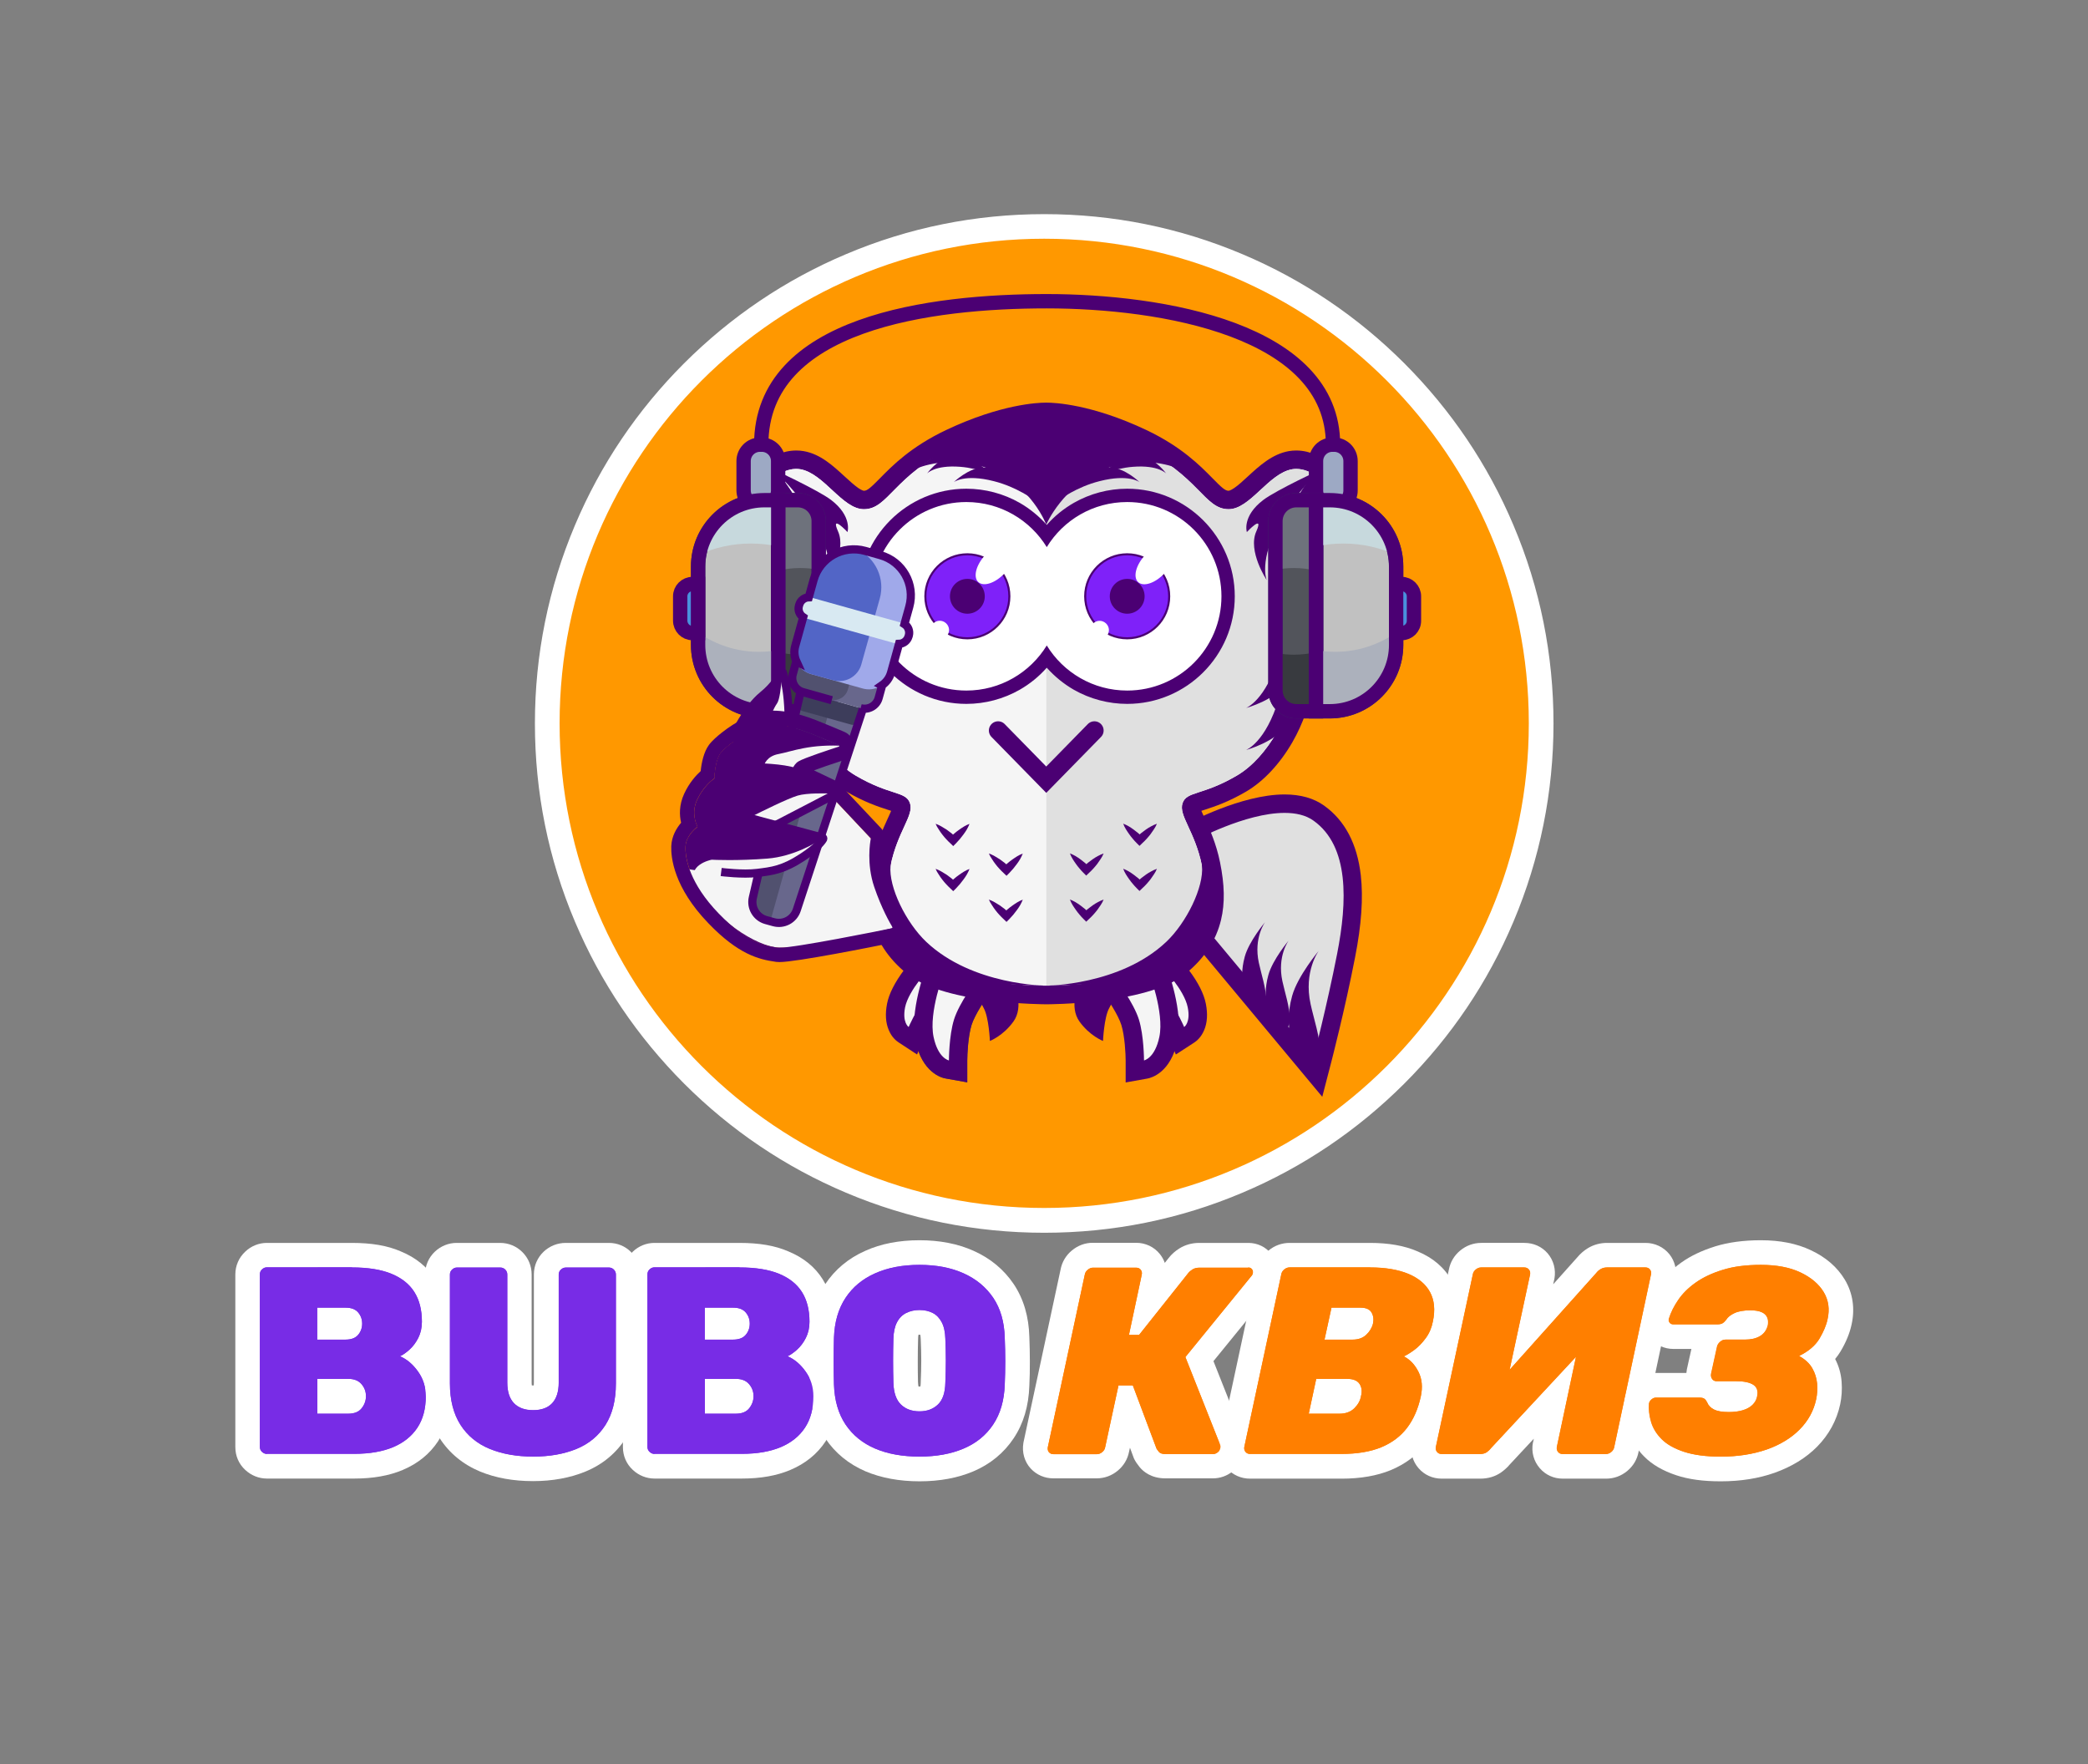 <?xml version="1.0" encoding="UTF-8"?> <!-- Generator: Adobe Illustrator 24.0.3, SVG Export Plug-In . SVG Version: 6.00 Build 0) --> <svg xmlns="http://www.w3.org/2000/svg" xmlns:xlink="http://www.w3.org/1999/xlink" id="Layer_1" x="0px" y="0px" viewBox="0 0 2038 1722" style="enable-background:new 0 0 2038 1722;" xml:space="preserve"><rect x="0" y="0" width="2038" height="1722" fill="#808080" stroke="none"/> <style type="text/css"> .st0{fill:#FF9800;} .st1{fill:#FFFFFF;} .st2{fill:#4C4D52;} .st3{fill:none;stroke:#4C4D52;stroke-width:18;stroke-linecap:round;stroke-miterlimit:10;} .st4{fill:none;stroke:#4C4D52;stroke-width:8;stroke-miterlimit:10;} .st5{fill:#F5F5F5;} .st6{fill:#4B0073;} .st7{fill:#E0E0E0;} .st8{fill:#7F21F9;stroke:#4B0073;stroke-width:2;stroke-miterlimit:10;} .st9{fill:none;stroke:#4B0073;stroke-width:18;stroke-linecap:round;stroke-miterlimit:10;} .st10{fill:#C1C1C1;stroke:#373660;stroke-width:14;stroke-miterlimit:10;} .st11{fill:#9DA9C4;stroke:#4B0073;stroke-width:14;stroke-miterlimit:10;} .st12{fill:#52545B;stroke:#373660;stroke-width:14;stroke-miterlimit:10;} .st13{fill:#6E727C;} .st14{fill:#383A3F;} .st15{fill:none;stroke:#4B0073;stroke-width:14;stroke-miterlimit:10;} .st16{fill:#ACB1BC;} .st17{fill:#C7D9DD;} .st18{fill:#4A90DD;stroke:#4B0073;stroke-width:14;stroke-miterlimit:10;} .st19{fill:#68678C;} .st20{fill:#51516F;} .st21{fill:#3D3D5B;} .st22{fill:#A0A9EA;} .st23{fill:#5265C6;} .st24{fill:#D8E9F2;} .st25{fill:none;stroke:#4B0073;stroke-width:8;stroke-miterlimit:10;} .st26{fill:#782CE6;} .st27{fill:#FF7F00;} </style> <g> <g> <path class="st0" d="M1019.2,1191c-65.5,0-129-12.8-188.8-38.1c-57.8-24.4-109.6-59.4-154.2-103.9 c-44.5-44.5-79.5-96.4-103.9-154.2C547,835,534.2,771.5,534.2,706c0-65.5,12.8-129,38.1-188.8c24.4-57.8,59.4-109.6,103.9-154.2 s96.4-79.5,154.2-103.9c59.8-25.3,123.3-38.1,188.8-38.1s129,12.8,188.8,38.1c57.8,24.4,109.6,59.4,154.2,103.9 s79.5,96.4,103.9,154.2c25.3,59.8,38.1,123.3,38.1,188.8c0,65.5-12.8,129-38.1,188.8c-24.4,57.8-59.4,109.6-103.9,154.2 c-44.5,44.5-96.4,79.5-154.2,103.9C1148.1,1178.2,1084.6,1191,1019.2,1191z"></path> <g> <path class="st1" d="M1019.2,233c261.2,0,473,211.8,473,473s-211.8,473-473,473s-473-211.8-473-473S757.9,233,1019.2,233 M1019.2,209c-67.1,0-132.2,13.1-193.5,39.1c-59.2,25-112.3,60.9-158,106.5c-45.6,45.6-81.5,98.8-106.5,158 c-25.9,61.3-39.1,126.4-39.1,193.5s13.1,132.2,39.1,193.5c25,59.2,60.9,112.3,106.5,158c45.6,45.6,98.8,81.5,158,106.5 c61.3,25.9,126.4,39.1,193.5,39.1s132.2-13.1,193.5-39.1c59.2-25,112.3-60.9,158-106.5c45.6-45.6,81.5-98.8,106.5-158 c25.9-61.3,39.1-126.4,39.1-193.5s-13.1-132.2-39.1-193.5c-25-59.2-60.9-112.3-106.5-158c-45.6-45.6-98.8-81.5-158-106.5 C1151.3,222.1,1086.2,209,1019.2,209L1019.2,209z"></path> </g> </g> <g> <g> <g> <g> <g> <g> <path class="st1" d="M924.6,1043.8c-1.7-0.3-16.7-3.7-22.2-30c-5.5-26.3,10.1-66.7,10.8-68.4l2.8-7.3l52.7,12.6l-8.3,11 c-0.2,0.2-16.1,21.4-20.6,36c-4.5,14.5-4.6,37.1-4.6,37.3l0,10.8L924.6,1043.8z"></path> <path class="st2" d="M921.5,948.7l31.7,7.6c0,0-16.9,22.4-22,38.7c-5,16-5,40-5,40s-10.6-1.9-15-23 C906.2,988,921.5,948.7,921.5,948.7 M910.4,927.5l-5.7,14.6c-1.8,4.5-17.1,45.1-11.2,73.5c6.5,31.4,25.7,36.4,29.4,37 l21.2,3.8V1035c0-5.9,0.8-23.7,4.2-34.6c3-9.6,13.4-25.5,19.2-33.3l16.6-22l-26.8-6.4l-31.7-7.6L910.4,927.5L910.4,927.5z"></path> </g> </g> <g> <path class="st2" d="M865.2,854c0,0,11.7,19.3,30,39c26,28,56,26,56,26s-28,6-53-2s-33-13-33-13s-4-9-4-23 C861.2,853,865.2,854,865.2,854z"></path> <path class="st2" d="M787.2,575c0,0-3.3,31.8,7,66c13,43,32,50,32,50s-30-8-41-26c-15.2-24.9-6,7-6,7s-10-30-9-31 S787.2,575,787.2,575z"></path> </g> <g> <line class="st3" x1="974.2" y1="713" x2="1021.2" y2="786"></line> <polyline class="st4" points="913.2,804 930.2,820 946.2,804 "></polyline> <polyline class="st4" points="913.2,848 930.2,864 946.2,848 "></polyline> <polyline class="st4" points="965.2,833 982.2,849 998.2,833 "></polyline> <polyline class="st4" points="965.2,878 982.2,894 998.2,878 "></polyline> </g> </g> <g> <g> <path class="st5" d="M882.1,1010c-1.9-1.3-11.3-8.5-7.4-28.5c3.8-19.2,24.3-40.8,26.7-43.2l5.5-5.6l36.1,26.5l-11.9,6.9 c-4.4,2.6-17.2,10.7-22.8,17.3c-6.7,7.9-12.9,22.4-12.9,22.5l-4.2,9.9L882.1,1010z"></path> <path class="st6" d="M907.8,944.6l18.7,13.7c0,0-17.3,10-25.2,19.3c-7.7,9.1-14.4,24.8-14.4,24.8s-6.4-4.2-3.5-19.2 C886.9,966.1,907.8,944.6,907.8,944.6 M905.8,920.8L894.9,932c-0.2,0.3-6.1,6.3-12.4,14.6c-9.1,12.2-14.8,23.3-16.7,33.1 c-1.9,9.8-1.4,18.5,1.7,25.7c2.9,7,7.3,10.5,9.6,12l18,11.8l8.4-19.8c2.2-5.1,7.2-15.2,11.5-20.2c4-4.7,14.4-11.8,20.5-15.4 l23.8-13.8l-22.1-16.3l-18.7-13.7L905.8,920.8L905.8,920.8z"></path> </g> <g> <path class="st5" d="M924.6,1043.8c-1.7-0.3-16.7-3.7-22.2-30c-5.5-26.3,10.1-66.7,10.8-68.4l2.8-7.3l52.7,12.6l-8.3,11 c-0.2,0.2-16.1,21.4-20.6,36c-4.5,14.5-4.6,37.1-4.6,37.3l0,10.8L924.6,1043.8z"></path> <path class="st6" d="M921.5,948.7l31.7,7.6c0,0-16.9,22.4-22,38.7c-5,16-5,40-5,40s-10.6-1.9-15-23 C906.2,988,921.5,948.7,921.5,948.7 M910.4,927.5l-5.7,14.6c-1.8,4.5-17.1,45.1-11.2,73.5c6.5,31.4,25.7,36.4,29.4,37 l21.2,3.8V1035c0-5.9,0.8-23.7,4.2-34.6c3-9.6,13.4-25.5,19.2-33.3l16.6-22l-26.8-6.4l-31.7-7.6L910.4,927.5L910.4,927.5z"></path> </g> <path class="st6" d="M983.3,944.1c8.9,17.9,15.9,38.9,5.9,52.9s-23,19-23,19s-1-23-6-32c-3.3-5.9-14-28-14-28l7-16L983.3,944.1 z"></path> </g> <g> <path class="st7" d="M1163.6,903.8l-7.2-88.3l5.1-2.8c2.1-1.2,52.1-28.3,92.3-28.3c13.6,0,24.9,3.1,33.6,9.3 c18.1,12.9,28.9,33.6,32.1,61.6c2.4,21.1,0.6,46.4-5.5,77.5c-9.9,50.7-23,101-23.1,101.5l-4.4,17L1163.6,903.8z"></path> <path class="st6" d="M1253.8,793.4c10.8,0,20.7,2.1,28.3,7.6c35,25,33,79,23,130s-23,101-23,101l-109.8-131.8l-6.5-79.7 C1165.8,820.5,1215.4,793.4,1253.8,793.4 M1253.8,775.4v18V775.4L1253.8,775.4c-42.5,0-94.5,28.2-96.7,29.4l-10.3,5.6l1,11.6 l6.5,79.7l0.5,5.7l3.6,4.4l109.8,131.8l22.4,26.9l8.8-33.9c0.1-0.5,13.3-51.1,23.2-102.1c6.3-32,8.1-58.3,5.6-80.3 c-3.5-30.6-15.5-53.4-35.8-67.9C1282.4,779.1,1269.4,775.4,1253.8,775.4L1253.8,775.4z"></path> </g> <g> <g> <path class="st5" d="M1147.5,1006c-0.1-0.3-6.3-14.6-12.9-22.5c-5.6-6.6-18.4-14.7-22.8-17.3l-11.9-6.9l36.1-26.5l5.5,5.6 c2.3,2.4,22.9,24,26.7,43.2c3.9,20-5.5,27.3-7.4,28.5l-9,5.9L1147.5,1006z"></path> <path class="st6" d="M1135,944.6c0,0,20.9,21.5,24.3,38.6c3,15-3.5,19.2-3.5,19.2s-6.6-15.7-14.4-24.8 c-7.9-9.3-25.2-19.3-25.2-19.3L1135,944.6 M1137,920.8l-12.6,9.3l-18.7,13.7l-22.2,16.3l23.8,13.8 c6.1,3.5,16.5,10.6,20.5,15.3c4.3,5.1,9.3,15.1,11.5,20.2l8.4,19.8l18-11.7c2.3-1.5,6.7-5.1,9.6-12c3.1-7.3,3.6-15.9,1.7-25.7 c-1.9-9.8-7.5-20.9-16.7-33.1c-6.3-8.3-12.1-14.4-12.4-14.6L1137,920.8L1137,920.8z"></path> </g> <g> <path class="st5" d="M1107.6,1035c0-0.2-0.1-22.8-4.6-37.3c-4.6-14.6-20.5-35.8-20.6-36l-8.3-11l52.7-12.6l2.8,7.3 c0.7,1.7,16.2,42.1,10.8,68.4c-2.2,10.5-6.1,18.6-11.7,24c-4.8,4.7-9.3,5.8-10.5,6l-10.6,1.9V1035z"></path> <path class="st6" d="M1121.3,948.7c0,0,15.3,39.3,10.3,63.3c-4.4,21.1-15,23-15,23s0-24-5-40c-5.1-16.3-22-38.7-22-38.7 L1121.3,948.7 M1132.4,927.5l-15.2,3.6l-31.7,7.6l-26.8,6.4l16.6,22c5.8,7.7,16.2,23.6,19.2,33.3c3.4,10.9,4.2,28.7,4.2,34.6 l0,21.5l21.2-3.8c3.8-0.7,22.9-5.7,29.4-37c5.9-28.4-9.4-69-11.2-73.5L1132.4,927.5L1132.4,927.5z"></path> </g> <path class="st6" d="M1059.5,944.1c-8.9,17.9-15.9,38.9-5.9,52.9s23,19,23,19s1-23,6-32c3.3-5.9,14-28,14-28l-7-16 L1059.5,944.1z"></path> </g> <g> <path class="st1" d="M1021.2,971c-1,0-24.1,0-51.6-3.3c-37.9-4.5-64.5-12.8-79.1-24.7c-38.5-31.3-36.3-69.8-30.1-99.8 c3.6-17.6,9.6-30.6,14-40c3.4-7.3,6.2-13.6,5.3-16.3c-0.6-1.7-2.2-2.5-10.8-5.3c-8.5-2.7-21.2-6.9-38.2-16.8 c-15.6-9.1-30.4-25-41.9-44.8c-10-17.4-16.4-36.1-17.1-50c-1.7-34.7,5.1-54.6,11-72.2c4.9-14.5,8.8-26,7-43.3 c-5.3-52.1-35.8-84.9-36.1-85.2l-7.1-7.5l8.4-6c1-0.7,10.2-7,22.2-7c1.9,0,3.8,0.2,5.6,0.5c13.8,2.4,24.8,12.6,35.4,22.4 c8.7,8.1,17.7,16.4,25,16.4c7.1,0,11.9-4.6,22.2-15c12.3-12.5,29-29.5,62-45.1c51.9-24.6,86.6-25.9,93.1-25.9 c0.3,0,0.6,0,0.8,0c0.2,0,0.5,0,0.8,0c6.4,0,41.2,1.2,93.1,25.9c32.9,15.6,49.7,32.7,62,45.1c10.2,10.4,15,15,22.2,15 c7.3,0,16.3-8.3,25-16.4c10.6-9.9,21.7-20.1,35.4-22.4c1.8-0.3,3.7-0.5,5.6-0.5c12,0,21.1,6.3,22.2,7l8.4,6l-7.1,7.5 c-0.3,0.3-30.8,33.5-36.1,85.2c-1.8,17.4,2.1,28.8,7,43.3c5.9,17.6,12.7,37.5,11,72.2c-0.7,14-7.1,32.7-17.1,50 c-11.4,19.8-26.3,35.7-41.9,44.8c-16.9,9.9-29.7,14.1-38.2,16.8c-8.6,2.8-10.3,3.6-10.8,5.3c-0.9,2.8,2,9,5.3,16.3 c4.4,9.5,10.3,22.4,14,40c4.3,20.8,4.6,37.4,1.1,52.4c-4.4,18.4-14.6,33.9-31.2,47.4c-14.6,11.9-41.2,20.2-79.1,24.7 C1045.3,970.9,1022.1,971,1021.2,971z"></path> <path class="st6" d="M1022,411c5.5,0,38.7,1.1,89.2,25c59,28,64,61,88,61c21,0,39-35,62-39c1.4-0.2,2.7-0.3,4.1-0.3 c9.4,0,16.9,5.3,16.9,5.3s-32.8,34.8-38.5,90.5c-4.2,41.4,21,54.2,18,116c-1.2,24.3-23.1,69.1-54.5,87.5 c-33.8,19.8-49,15-53,27s12,27,19,61s5,65-27,91s-125,26-125,26s-93,0-125-26s-34-57-27-91s23-49,19-61s-19.2-7.2-53-27 c-31.4-18.4-53.3-63.2-54.5-87.5c-3-61.8,22.2-74.6,18-116c-5.7-55.7-38.5-90.5-38.5-90.5s7.5-5.3,16.9-5.3 c1.3,0,2.7,0.1,4.1,0.3c23,4,41,39,62,39c24,0,29-33,88-61c50.5-24,83.7-25,89.2-25c0.5,0,0.8,0,0.8,0S1021.4,411,1022,411 M1022,393L1022,393c-0.3,0-0.6,0-0.8,0c-0.2,0-0.5,0-0.8,0c-6.8,0-43.3,1.3-96.9,26.7c-34.4,16.3-52.5,34.8-64.5,47 c-8.8,8.9-12.4,12.3-15.7,12.3c-0.2,0-1.8-0.1-5.6-2.7c-4-2.8-8.5-6.9-13.3-11.3c-11.1-10.2-23.6-21.9-40-24.7 c-2.3-0.4-4.7-0.6-7.2-0.6c-14.4,0-25.3,7.2-27.4,8.7l-17,12.1l14.3,14.9c1,1.1,28.8,32.1,33.7,80c1.6,15.4-1.9,25.5-6.6,39.5 c-5.9,17.4-13.2,39.1-11.5,75.5c0.7,15.3,7.6,35.5,18.3,54.1c12.2,21.1,28.2,38.2,45.1,48.1c17.8,10.4,31.1,14.7,40,17.6 c1.2,0.4,2.5,0.8,3.7,1.2c-1,2.4-2.3,5.4-3.6,8.1c-4.5,9.9-10.8,23.4-14.6,42c-4.6,22.1-4.9,40-1,56.3 c4.8,20.1,16.3,37.7,34.3,52.3c16,13,44.1,21.9,83.7,26.7c28,3.3,51.6,3.4,52.6,3.4s24.6,0,52.6-3.4 c39.6-4.7,67.8-13.7,83.7-26.7c18-14.6,29.5-32.2,34.3-52.3c3.9-16.3,3.5-34.2-1-56.3c-3.8-18.6-10.1-32.1-14.6-42 c-1.2-2.6-2.6-5.7-3.6-8.1c1.2-0.4,2.5-0.8,3.7-1.2c8.8-2.9,22.2-7.2,40-17.6c16.9-9.9,32.9-27,45.1-48.1 c10.7-18.6,17.6-38.8,18.3-54.1c1.7-36.4-5.6-58.1-11.5-75.5c-4.7-14-8.2-24.1-6.6-39.5c4.9-47.9,32.7-78.9,33.7-80l14.4-15 l-17.1-12c-2-1.4-12.9-8.7-27.4-8.7c-2.4,0-4.8,0.2-7.2,0.6c-16.4,2.9-28.9,14.5-40,24.7c-4.8,4.4-9.3,8.6-13.3,11.3 c-3.8,2.6-5.4,2.7-5.6,2.7c-3.3,0-7-3.4-15.7-12.3c-12-12.2-30.2-30.7-64.5-47C1065.2,394.3,1028.7,393,1022,393L1022,393z"></path> </g> <path class="st5" d="M1021.2,411c0,0-34.6-1.3-90,25c-59,28-64,61-88,61c-21,0-39-35-62-39c-11.2-2-21,5-21,5 s32.8,34.8,38.5,90.5c4.2,41.4-21,54.2-18,116c1.2,24.3,23.1,69.1,54.5,87.5c33.8,19.8,49,15,53,27s-12,27-19,61s-5,65,27,91 s125,26,125,26V512v-48V411z"></path> <path class="st7" d="M1021.2,411c0,0,34.6-1.3,90,25c59,28,64,61,88,61c21,0,39-35,62-39c11.2-2,21,5,21,5s-32.8,34.8-38.5,90.5 c-4.2,41.4,21,54.2,18,116c-1.2,24.3-23.1,69.1-54.5,87.5c-33.8,19.8-49,15-53,27s12,27,19,61s5,65-27,91s-125,26-125,26V512 v-48V411z"></path> <g> <path class="st1" d="M1100.2,680.5c-31.2,0-59.9-14.4-78.5-39c-18.6,24.6-47.3,39-78.5,39c-54.3,0-98.5-44.2-98.5-98.5 s44.2-98.5,98.5-98.5c31.2,0,59.9,14.4,78.5,39c18.6-24.6,47.3-39,78.5-39c54.3,0,98.5,44.2,98.5,98.5 S1154.5,680.5,1100.2,680.5z"></path> <path class="st6" d="M1100.2,490c50.8,0,92,41.2,92,92c0,50.8-41.2,92-92,92c-33.2,0-62.3-17.6-78.5-44 c-16.2,26.4-45.3,44-78.5,44c-50.8,0-92-41.2-92-92c0-50.8,41.2-92,92-92c33.2,0,62.3,17.6,78.5,44 C1037.8,507.6,1066.9,490,1100.2,490 M1100.2,477c-18.3,0-36.3,4.8-52.1,13.8c-9.9,5.7-18.8,12.9-26.4,21.5 c-7.6-8.5-16.5-15.8-26.4-21.5c-15.8-9-33.8-13.8-52.1-13.8c-57.9,0-105,47.1-105,105c0,57.9,47.1,105,105,105 c18.3,0,36.3-4.8,52.1-13.8c9.9-5.7,18.8-12.9,26.4-21.5c7.6,8.5,16.5,15.8,26.4,21.5c15.8,9,33.8,13.8,52.1,13.8 c57.9,0,105-47.1,105-105C1205.2,524.1,1158,477,1100.2,477L1100.2,477z"></path> </g> <g> <circle class="st8" cx="944.2" cy="582" r="41"></circle> <circle class="st6" cx="944.2" cy="582" r="17"></circle> <ellipse transform="matrix(0.68 -0.733 0.733 0.68 -92.376 888.401)" class="st1" cx="971.2" cy="550" rx="24" ry="13"></ellipse> <ellipse transform="matrix(0.68 -0.733 0.733 0.68 -156.692 869.625)" class="st1" cx="917.5" cy="614.2" rx="8.8" ry="9"></ellipse> </g> <g> <circle class="st8" cx="1100.2" cy="582" r="41"></circle> <circle class="st6" cx="1100.2" cy="582" r="17"></circle> <ellipse transform="matrix(0.68 -0.733 0.733 0.68 -42.419 1002.816)" class="st1" cx="1127.2" cy="550" rx="24" ry="13"></ellipse> <ellipse transform="matrix(0.68 -0.733 0.733 0.68 -106.735 984.041)" class="st1" cx="1073.5" cy="614.2" rx="8.8" ry="9"></ellipse> </g> </g> <g> <g> <path class="st6" d="M869.2,845c-2,21,15.3,55.7,34.8,74.2c45.2,42.8,117.2,42.8,117.2,42.8s-96,0-121.9-19 c-21.1-15.5-27.2-22.8-27.2-22.8S861.2,895,861.2,881C861.2,851,871.2,824,869.2,845z"></path> <path class="st6" d="M1173.2,845c2,21-15.3,55.7-34.8,74.2c-45.2,42.8-117.2,42.8-117.2,42.8s96,0,121.9-19 c21.1-15.5,27.2-22.8,27.2-22.8s10.9-25.2,10.9-39.2C1181.2,851,1171.2,824,1173.2,845z"></path> <path class="st6" d="M1259.3,995.8c-0.8-14.5-5.2-26.9-7.6-38.1c-5.3-24.4,6.1-39.7,6.1-39.7s-15.7,18.7-19.8,33.6 c-3.8,13.7-2.3,22.9-2.3,22.9l-1.5,9.2l21.4,24.4L1259.3,995.8z"></path> <path class="st6" d="M1236.3,977.8c-0.8-14.5-5.2-26.9-7.6-38.1c-5.3-24.4,6.1-39.7,6.1-39.7s-15.7,18.7-19.8,33.6 c-3.8,13.7-2.3,22.9-2.3,22.9l-1.5,9.2l21.4,24.4L1236.3,977.8z"></path> <path class="st6" d="M787.2,575c0,0-3.3,31.8,7,66c13,43,32,50,32,50s-30-8-41-26c-15.2-24.9-6,7-6,7s-10-30-9-31 S787.2,575,787.2,575z"></path> <path class="st6" d="M752.5,457c0,0,25,19.9,42.1,51.3c21.5,39.4,13.2,57.9,13.2,57.9s18.8-28.2,10.2-47.5 c-7.9-17.7,9.2,0.6,9.2,0.6s4.9-15.4-16.1-31.4C798.5,478.3,752.5,457,752.5,457z"></path> <path class="st6" d="M1291.7,457c0,0-25,19.9-42.1,51.3c-21.5,39.4-13.2,57.9-13.2,57.9s-18.8-28.2-10.2-47.5 c7.9-17.7-9.2,0.6-9.2,0.6S1212,504,1233,488C1245.7,478.3,1291.7,457,1291.7,457z"></path> <path class="st6" d="M787.2,621c0,0-3.3,31.8,7,66c13,43,32,50,32,50s-30-8-41-26c-15.2-24.9-6,7-6,7s-10-30-9-31 S787.2,621,787.2,621z"></path> </g> <g> <g> <path class="st6" d="M913.2,804c2,0.7,3.8,1.6,5.6,2.6c1.8,1,3.4,2,5.1,3.1c1.6,1.1,3.2,2.3,4.7,3.5l2.2,1.9l2.2,2l-5.6,0.1 c1.3-1.3,2.7-2.6,4.2-3.8c1.4-1.2,2.9-2.4,4.5-3.5c1.6-1.1,3.1-2.2,4.8-3.2c1.7-1,3.4-1.9,5.4-2.6c-0.7,1.9-1.7,3.7-2.6,5.4 c-1,1.7-2.1,3.3-3.2,4.8c-1.1,1.5-2.3,3-3.5,4.5c-1.2,1.4-2.5,2.8-3.8,4.2l-2.8,2.8l-2.8-2.7l-2.1-2l-2-2.1 c-1.3-1.4-2.6-2.9-3.8-4.5c-1.2-1.6-2.4-3.2-3.4-4.9C915,807.7,914,806,913.2,804z"></path> </g> <g> <path class="st6" d="M913.2,848c2,0.7,3.8,1.6,5.6,2.6c1.8,1,3.4,2,5.1,3.1c1.6,1.1,3.2,2.3,4.7,3.5l2.2,1.9l2.2,2l-5.6,0.1 c1.3-1.3,2.7-2.6,4.2-3.8c1.4-1.2,2.9-2.4,4.5-3.5c1.6-1.1,3.1-2.2,4.8-3.2c1.7-1,3.4-1.9,5.4-2.6c-0.7,1.9-1.7,3.7-2.6,5.4 c-1,1.7-2.1,3.3-3.2,4.8c-1.1,1.5-2.3,3-3.5,4.5c-1.2,1.4-2.5,2.8-3.8,4.2l-2.8,2.8l-2.8-2.7l-2.1-2l-2-2.1 c-1.3-1.4-2.6-2.9-3.8-4.5c-1.2-1.6-2.4-3.2-3.4-4.9C915,851.7,914,850,913.2,848z"></path> </g> <g> <path class="st6" d="M965.2,833c2,0.7,3.8,1.6,5.6,2.6c1.8,1,3.4,2,5.1,3.1c1.6,1.1,3.2,2.3,4.7,3.5l2.2,1.9l2.2,2l-5.6,0.1 c1.3-1.3,2.7-2.6,4.2-3.8c1.4-1.2,2.9-2.4,4.5-3.5c1.6-1.1,3.1-2.2,4.8-3.2c1.7-1,3.4-1.9,5.4-2.6c-0.7,1.9-1.7,3.7-2.6,5.4 c-1,1.7-2.1,3.3-3.2,4.8c-1.1,1.5-2.3,3-3.5,4.5c-1.2,1.4-2.5,2.8-3.8,4.2l-2.8,2.8l-2.8-2.7l-2.1-2l-2-2.1 c-1.3-1.4-2.6-2.9-3.8-4.5c-1.2-1.6-2.4-3.2-3.4-4.9C967,836.7,966,835,965.2,833z"></path> </g> <g> <path class="st6" d="M965.2,878c2,0.7,3.8,1.6,5.6,2.6c1.8,1,3.4,2,5.1,3.1c1.6,1.1,3.2,2.3,4.7,3.5l2.2,1.9l2.2,2l-5.6,0.1 c1.3-1.3,2.7-2.6,4.2-3.8c1.4-1.2,2.9-2.4,4.5-3.5c1.6-1.1,3.1-2.2,4.8-3.2c1.7-1,3.4-1.9,5.4-2.6c-0.7,1.9-1.7,3.7-2.6,5.4 c-1,1.7-2.1,3.3-3.2,4.8c-1.1,1.5-2.3,3-3.5,4.5c-1.2,1.4-2.5,2.8-3.8,4.2l-2.8,2.8l-2.8-2.7l-2.1-2l-2-2.1 c-1.3-1.4-2.6-2.9-3.8-4.5c-1.2-1.6-2.4-3.2-3.4-4.9C967,881.7,966,880,965.2,878z"></path> </g> </g> </g> <g> <g> <path class="st6" d="M1289.2,1030c-1-19-6.8-35.2-10-50c-7-32,8-52,8-52s-20.6,24.5-26,44c-5,18-3,30-3,30l-2,12l28,32 L1289.2,1030z"></path> <path class="st6" d="M1255.2,575c0,0,3.3,31.8-7,66c-13,43-32,50-32,50s30-8,41-26c15.2-24.9,6,7,6,7s10-30,9-31 S1255.2,575,1255.2,575z"></path> <path class="st6" d="M1255.2,616c0,0,3.3,31.8-7,66c-13,43-32,50-32,50s30-8,41-26c15.2-24.9,6,7,6,7s10-30,9-31 S1255.2,616,1255.2,616z"></path> <g> <path class="st6" d="M1033.8,488c0,0,16.7-12.7,39.5-18.4c28.6-7.3,39,1,39,1s-14.7-14.2-28.5-14.2c-19.2-0.1,1.9-5.7,1.9-5.7 s-20.3,4.5-20.5,5.4C1064.9,457,1033.8,488,1033.8,488z"></path> <path class="st6" d="M1070.4,465.2c0,0,15.8-8.1,35.6-9.6c24.9-1.9,32.3,6.6,32.3,6.6s-10.2-14-21.7-16 c-16-2.9,2.4-4.5,2.4-4.5s-17.6,0.8-17.9,1.6C1100.9,443.9,1070.4,465.2,1070.4,465.2z"></path> </g> <g> <path class="st6" d="M1009.4,488c0,0-16.7-12.7-39.5-18.4c-28.6-7.3-39,1-39,1s14.7-14.2,28.5-14.2c19.2-0.1-1.9-5.7-1.9-5.7 s20.3,4.5,20.5,5.4C978.2,457,1009.4,488,1009.4,488z"></path> <path class="st6" d="M972.7,465.2c0,0-15.8-8.1-35.6-9.6c-24.9-1.9-32.3,6.6-32.3,6.6s10.2-14,21.7-16c16-2.9-2.4-4.5-2.4-4.5 s17.6,0.8,17.9,1.6C942.2,443.9,972.7,465.2,972.7,465.2z"></path> </g> </g> <g> <polyline class="st9" points="1068.2,713 1021.2,761 974.2,713 "></polyline> <g> <path class="st6" d="M1129.2,804c-0.8,2-1.8,3.7-2.9,5.4c-1.1,1.7-2.2,3.3-3.4,4.9c-1.2,1.6-2.5,3-3.8,4.5l-2,2.1l-2.1,2 l-2.8,2.7l-2.8-2.8c-1.3-1.3-2.6-2.7-3.8-4.2c-1.2-1.4-2.4-2.9-3.5-4.5c-1.1-1.6-2.2-3.1-3.2-4.8c-1-1.7-1.9-3.4-2.6-5.4 c1.9,0.7,3.7,1.7,5.4,2.6c1.7,1,3.3,2.1,4.8,3.2c1.5,1.1,3,2.3,4.5,3.5c1.4,1.2,2.8,2.5,4.2,3.8l-5.6-0.1l2.2-2l2.2-1.9 c1.5-1.2,3.1-2.4,4.7-3.5c1.6-1.1,3.3-2.2,5.1-3.1C1125.3,805.6,1127.1,804.7,1129.2,804z"></path> </g> <g> <path class="st6" d="M1129.2,848c-0.8,2-1.8,3.7-2.9,5.4c-1.1,1.7-2.2,3.3-3.4,4.9c-1.2,1.6-2.5,3-3.8,4.5l-2,2.1l-2.1,2 l-2.8,2.7l-2.8-2.8c-1.3-1.3-2.6-2.7-3.8-4.2c-1.2-1.4-2.4-2.9-3.5-4.5c-1.1-1.6-2.2-3.1-3.2-4.8c-1-1.7-1.9-3.4-2.6-5.4 c1.9,0.7,3.7,1.7,5.4,2.6c1.7,1,3.3,2.1,4.8,3.2c1.5,1.1,3,2.3,4.5,3.5c1.4,1.2,2.8,2.5,4.2,3.8l-5.6-0.1l2.2-2l2.2-1.9 c1.5-1.2,3.1-2.4,4.7-3.5c1.6-1.1,3.3-2.2,5.1-3.1C1125.3,849.6,1127.1,848.7,1129.2,848z"></path> </g> <g> <path class="st6" d="M1077.2,833c-0.8,2-1.8,3.7-2.9,5.4c-1.1,1.7-2.2,3.3-3.4,4.9c-1.2,1.6-2.5,3-3.8,4.5l-2,2.1l-2.1,2 l-2.8,2.7l-2.8-2.8c-1.3-1.3-2.6-2.7-3.8-4.2c-1.2-1.4-2.4-2.9-3.5-4.5c-1.1-1.6-2.2-3.1-3.2-4.8c-1-1.7-1.9-3.4-2.6-5.4 c1.9,0.7,3.7,1.7,5.4,2.6c1.7,1,3.3,2.1,4.8,3.2c1.5,1.1,3,2.3,4.5,3.5c1.4,1.2,2.8,2.5,4.2,3.8l-5.6-0.1l2.2-2l2.2-1.9 c1.5-1.2,3.1-2.4,4.7-3.5c1.6-1.1,3.3-2.2,5.1-3.1C1073.3,834.6,1075.1,833.7,1077.2,833z"></path> </g> <g> <path class="st6" d="M1077.2,878c-0.8,2-1.8,3.7-2.9,5.4c-1.1,1.7-2.2,3.3-3.4,4.9c-1.2,1.6-2.5,3-3.8,4.5l-2,2.1l-2.1,2 l-2.8,2.7l-2.8-2.8c-1.3-1.3-2.6-2.7-3.8-4.2c-1.2-1.4-2.4-2.9-3.5-4.5c-1.1-1.6-2.2-3.1-3.2-4.8c-1-1.7-1.9-3.4-2.6-5.4 c1.9,0.7,3.7,1.7,5.4,2.6c1.7,1,3.3,2.1,4.8,3.2c1.5,1.1,3,2.3,4.5,3.5c1.4,1.2,2.8,2.5,4.2,3.8l-5.6-0.1l2.2-2l2.2-1.9 c1.5-1.2,3.1-2.4,4.7-3.5c1.6-1.1,3.3-2.2,5.1-3.1C1073.3,879.6,1075.1,878.7,1077.2,878z"></path> </g> </g> </g> <path class="st6" d="M1022.2,404l-54,2l-72.9,51c0,0,32.3-14.3,71.1,1c40.6,16,54.8,54,54.8,54s16.2-38,56.8-54 c38.8-15.3,71.1-1,71.1-1l-67.9-51L1022.2,404z"></path> </g> <g> <g> <path class="st10" d="M746.1,694.2h13.5v-206h-13.5c-35.7,0-64.7,29-64.7,64.7v76.6C681.4,665.2,710.3,694.2,746.1,694.2z"></path> <path class="st11" d="M741.8,494.7h1.7c8.9,0,16-7.2,16-16V450c0-8.9-7.2-16-16-16h-1.7c-8.9,0-16,7.2-16,16v28.6 C725.8,487.5,733,494.7,741.8,494.7z"></path> <path class="st12" d="M759.5,694.2h19.2c11.3,0,20.4-9.1,20.4-20.4V508.6c0-11.3-9.1-20.4-20.4-20.4h-19.2V694.2z"></path> <path class="st13" d="M781.1,554.4c6.1,0,12.1,0.6,17.9,1.7V507c0-10.4-8.4-18.7-18.7-18.7h-20.8V557 C766.5,555.3,773.7,554.4,781.1,554.4z"></path> <path class="st14" d="M781.1,639c-7.4,0-14.7-0.9-21.6-2.5v57.7h20.8c10.4,0,18.7-8.4,18.7-18.7v-38.2 C793.3,638.4,787.3,639,781.1,639z"></path> <path class="st15" d="M759.5,694.2h19.2c11.3,0,20.4-9.1,20.4-20.4V508.6c0-11.3-9.1-20.4-20.4-20.4h-19.2V694.2z"></path> <path class="st16" d="M740.7,636.2c-21.7,0-41.9-6.8-59.3-18.7v17.2c0,32.9,26.6,59.5,59.5,59.5h18.7v-59.7 C753.4,635.6,747.1,636.2,740.7,636.2z"></path> <path class="st17" d="M732.9,530.5c9.2,0,18.1,1,26.7,2.9v-45.2h-18.7c-30.8,0-56.1,23.4-59.2,53.4 C697.3,534.5,714.6,530.5,732.9,530.5z"></path> <path class="st15" d="M746.1,694.2h13.5v-206h-13.5c-35.7,0-64.7,29-64.7,64.7v76.6C681.4,665.2,710.3,694.2,746.1,694.2z"></path> <path class="st18" d="M675.9,617.9h5.4V570h-5.4c-6.6,0-12,5.4-12,12v23.7C663.9,612.5,669.3,617.9,675.9,617.9z"></path> </g> <g> <path class="st10" d="M1298,694.2h-13.5v-206h13.5c35.7,0,64.7,29,64.7,64.7v76.6C1362.7,665.2,1333.7,694.2,1298,694.2z"></path> <path class="st11" d="M1302.2,494.7h-1.7c-8.9,0-16-7.2-16-16V450c0-8.9,7.2-16,16-16h1.7c8.9,0,16,7.2,16,16v28.6 C1318.3,487.5,1311.1,494.7,1302.2,494.7z"></path> <path class="st12" d="M1284.5,694.2h-19.2c-11.3,0-20.4-9.1-20.4-20.4V508.6c0-11.3,9.1-20.4,20.4-20.4h19.2V694.2z"></path> <path class="st13" d="M1262.9,554.4c-6.1,0-12.1,0.6-17.9,1.7V507c0-10.4,8.4-18.7,18.7-18.7h20.8V557 C1277.6,555.3,1270.4,554.4,1262.9,554.4z"></path> <path class="st14" d="M1262.9,639c7.4,0,14.7-0.9,21.6-2.5v57.7h-20.8c-10.4,0-18.7-8.4-18.7-18.7v-38.2 C1250.8,638.4,1256.8,639,1262.9,639z"></path> <path class="st15" d="M1284.5,694.2h-19.2c-11.3,0-20.4-9.1-20.4-20.4V508.6c0-11.3,9.1-20.4,20.4-20.4h19.2V694.2z"></path> <path class="st16" d="M1303.4,636.2c21.7,0,41.9-6.8,59.3-18.7v17.2c0,32.9-26.6,59.5-59.5,59.5h-18.7v-59.7 C1290.7,635.6,1297,636.2,1303.4,636.2z"></path> <path class="st17" d="M1311.2,530.5c-9.2,0-18.1,1-26.7,2.9v-45.2h18.7c30.8,0,56.1,23.4,59.2,53.4 C1346.8,534.5,1329.5,530.5,1311.2,530.5z"></path> <path class="st15" d="M1298,694.2h-13.5v-206h13.5c35.7,0,64.7,29,64.7,64.7v76.6C1362.7,665.2,1333.7,694.2,1298,694.2z"></path> <path class="st18" d="M1368.1,617.9h-5.4V570h5.4c6.6,0,12,5.4,12,12v23.7C1380.2,612.5,1374.8,617.9,1368.1,617.9z"></path> </g> <path class="st15" d="M743,434c0-119.5,166.4-140,278.6-140s279.5,27.8,279.5,140"></path> </g> <path class="st6" d="M764.2,656.4c-0.2-0.7-1.2-0.8-1.5-0.1c-1.7,4-6.4,12.9-18.2,22.5c-14.4,11.7-26.9,40-29,44.9 c-0.2,0.4,0,0.9,0.4,1c3.1,1.3,15.4,6,27,4.7c12.6-1.3,23.2-12.4,24.6-13.9c0.1-0.1,0.2-0.2,0.2-0.4c0.3-1.9,2.7-15.6,1.2-32.4 C767.7,669.5,765.4,660.3,764.2,656.4z"></path> <path class="st6" d="M766.1,753.5c-0.1-0.3,0-0.6,0.2-0.8c1.5-1.3,7.3-6.1,13-9.5c5.7-3.4,31.7-11.9,39.2-14.3 c0.7-0.2,0.7-1.2,0.1-1.5l-13.1-5.5c-15.1-6.3-32.9-14.3-51.7-14.2c-13.2,0.1-30.2,10.2-41,18.7c-4.6,3.6-8,6.9-9.6,9 c-4.8,6.5-5.7,21.4-5.9,24c0,0.2-0.1,0.5-0.3,0.6c-1.8,1.2-10.6,7.8-16.6,20.7c-5.8,12.5-1.1,23,0.2,25.6c0.2,0.3,0.1,0.8-0.2,1 c-2.3,1.8-11,9.1-11.3,19.1c-0.4,11.5,4.1,35.9,32.5,65.4s46.5,31.7,57.6,33.2c10.2,1.4,75.4-12.4,85.3-14.6 c0.6-0.1,0.8-0.8,0.4-1.3l-48.2-59.2c-0.1-0.1-0.1-0.2-0.1-0.3L766.1,753.5z"></path> <path class="st5" d="M766.6,753.3l41.7,20.7c0.1,0,0.2,0.1,0.2,0.2l41.3,43.9c0.1,0.1,0.2,0.2,0.2,0.4l21.3,86.5 c0.1,0.4-0.2,0.9-0.6,1c-8.9,2.2-91.5,22.2-114.7,18.4c-24.4-4-64.7-33-78.6-64.3c-12.7-28.6-6.4-14.7-5.2-12.1 c0.1,0.2,0.3,0.4,0.6,0.5l31.5,4.9c0.3,0,0.6-0.1,0.8-0.4l60.3-99.3C765.8,753.2,766.2,753.1,766.6,753.3z"></path> <g> <path class="st19" d="M755.2,900l-7.6-2.1c-9.5-2.6-15.2-12.3-12.9-21.8l46.7-201.3l60.7,17l-64.5,196.3 C774.5,897.4,764.7,902.7,755.2,900z"></path> <path class="st20" d="M810,682.8c7.6,2.1,15.5-2.3,17.6-9.9l3.4-12.3l-53.9-15.1l-3.4,12.3c-2.1,7.6,2.3,15.5,9.9,17.6l-2.2-0.6 l-46.7,201.3c-2.2,9.6,3.5,19.2,12.9,21.8l4.3,1.2l60.3-215.7L810,682.8z"></path> <path class="st21" d="M778.3,688.3c0.4,2.6,2.3,4.9,5,5.7l47.3,13.2c2.7,0.8,5.5-0.2,7.2-2.2l4.3-13.2l-60.7-17L778.3,688.3z"></path> <path class="st19" d="M839.9,691.1l-56.3-15.7c-7.6-2.1-12-10-9.9-17.6l3.4-12.3l83.8,23.4l-3.4,12.3 C855.4,688.8,847.5,693.3,839.9,691.1z"></path> <path class="st20" d="M810,682.8c7.6,2.1,15.5-2.3,17.6-9.9l3.4-12.3l-53.9-15.1l-3.4,12.3c-0.7,2.4-0.7,4.8-0.2,7 c1.1,4.9,4.9,9.1,10.1,10.6L810,682.8z"></path> <path class="st22" d="M842.1,672l-50.4-14.1c-11.9-3.3-18.8-15.6-15.5-27.5l18-64.3c6.1-21.8,28.7-34.5,50.4-28.4l14.6,4.1 c21.8,6.1,34.5,28.7,28.4,50.4l-18,64.3C866.3,668.4,853.9,675.3,842.1,672z"></path> <path class="st23" d="M840.7,648.5l18-64.3c5.4-19.3-4-39.3-21.4-47.8c-19.3-1.8-37.7,10.4-43.1,29.7l-18,64.3 c-3.3,11.9,3.6,24.2,15.5,27.5l21.5,6C825,667.3,837.4,660.3,840.7,648.5z"></path> <path class="st24" d="M874.4,628.1l-87.7-24.5c-5.3-1.5-8.4-7-6.9-12.3l0.3-1c1.5-5.3,7-8.4,12.3-6.9l87.7,24.5 c5.3,1.5,8.4,7,6.9,12.3l-0.3,1C885.2,626.5,879.7,629.6,874.4,628.1z"></path> <path class="st25" d="M882.8,609.1l4.7-16.9c6.1-21.8-6.6-44.4-28.4-50.4l-14.6-4.1c-21.8-6.1-44.4,6.6-50.4,28.4l-4.7,16.9 c-4.2,0.1-8.1,3-9.3,7.3l-0.3,1c-1.2,4.3,0.6,8.7,4.2,11.1l-7.8,28.1c-1.5,5.2-0.9,10.6,1.2,15.2l-0.2-0.1l-3.4,12.3 c-2.1,7.6,2.3,15.5,9.9,17.6l28.1,7.9l-30.3-8.5l-46.7,201.3c-2.2,9.6,3.5,19.2,12.9,21.8l7.6,2.1c9.5,2.6,19.3-2.6,22.4-12 l64.5-196.3l-2.2-0.6c7.6,2.1,15.5-2.3,17.6-9.9l3.4-12.3l-0.2-0.1c4.2-2.9,7.4-7.1,8.9-12.4l7.8-28.1c4.2-0.1,8.1-3,9.3-7.3 l0.3-1C888.2,615.9,886.4,611.4,882.8,609.1z"></path> </g> <path class="st6" d="M765.5,752.8c0.3,0.1,0.5,0,0.7-0.2c1.4-1.2,7.3-6.1,13.1-9.6c5.7-3.4,31.7-11.9,39.2-14.3 c0.7-0.2,0.7-1.2,0.1-1.5l-13.1-5.5c-15.1-6.3-32.9-14.3-51.7-14.2c-13.2,0.1-30.2,10.2-41,18.7c-4.6,3.6-8,6.9-9.6,9 c-4.5,6.1-5.6,19.5-5.8,23.3c0,0.5,0.4,0.9,1,0.8l26.3-5.5l0,0l0,0l12.6-3.5c0.1,0,0.2,0,0.2,0l20.8,0.3c0.1,0,0.1,0,0.2,0 L765.5,752.8z"></path> <path class="st6" d="M737.7,748.9c0,0,26.5,0.2,39,4.9c10.9,4.1,34,16.2,39.8,19.3c0.6,0.3,0.6,1.1,0,1.4l-56.6,29.4 c0,0-0.1,0-0.1,0l-28.4,10.1"></path> <path class="st6" d="M730.9,798.2l72.1,19.4c0.5,0.1,0.7,0.7,0.5,1.2c-1.2,2.2-5.5,8.2-20.3,17.9c-18.9,12.4-29.7,13.5-44,15.3 c-14.3,1.8-35.3-0.9-35.3-0.9"></path> <path class="st5" d="M764.6,661.8c-0.1-0.9-1.5-0.9-1.6,0.1c-0.6,8.4-2,21.1-4.6,24.7c-3.3,4.6-7.4,14.6-8.7,18.1 c-0.2,0.6,0.2,1.1,0.8,1.1l16.4-1.5c0.3,0,0.5-0.2,0.6-0.4l2.1-4.3c0.1-0.1,0.1-0.3,0.1-0.4C769.4,696.6,766.3,674.1,764.6,661.8z "></path> <path class="st5" d="M813.3,776.1c0.7-0.4,0.5-1.5-0.3-1.5c-7.1-0.3-25.2-0.8-34.4,1.9c-10.1,3-36.7,16.3-43.7,19.8 c-0.6,0.3-0.6,1.2,0.1,1.5l21.6,7.4c0.2,0.1,0.4,0.1,0.6,0L813.3,776.1z"></path> <path class="st5" d="M803.6,819.7c0.4-0.7-0.5-1.5-1.2-1c-5.6,3.7-27.7,17.3-53.5,19.3c-29,2.3-52.5,1.2-54.1,1.1 c-0.1,0-0.1,0-0.2,0c-1.7,0.3-24.7,5.5-15.7,23.2c9.3,18.4,16.1,2.1,20.5-4.6c4.5-6.8-8.3-1.5,24.4-5.3 c32.8-3.8,35.9-1.6,49.8-10.2c13.9-8.6,21.7-16.2,26.5-19.2C802.2,821.8,803.2,820.6,803.6,819.7z"></path> <path class="st5" d="M825.6,728.1c0.9,0.1,1,1.3,0.2,1.6c-6.5,1.8-18.9,5.4-30.1,9.8c-14.8,5.8-27.6,12.4-29.5,13.4 c-0.2,0.1-0.3,0.1-0.5,0.1l-19.8-3.7c-0.4-0.1-0.7-0.5-0.6-1c0.6-2.5,3.2-10.3,14.8-12.4C773.4,733.4,790.5,725.8,825.6,728.1z"></path> <g> <path class="st6" d="M754.1,707.6c18.7,0,36.4,7.9,51.5,14.2l13.1,5.5c0.7,0.3,0.6,1.3-0.1,1.5c-7.5,2.4-33.5,10.9-39.2,14.3 c-5.7,3.4-7.1,10.8-7.4,12.9c0,0.3,0.1,0.7,0.4,0.8l35.9,17.2c0.1,0,0.2,0.1,0.2,0.2l41.2,43.8c0.2,0.2,0.3,0.4,0.2,0.7 c-0.6,3.1-4.3,24.4,3.4,47c7.1,20.9,15.4,35.4,17.7,39.1c0.3,0.5,0,1.1-0.5,1.2c-10.6,2.2-94,19-109.7,19c-0.6,0-1.2,0-1.6-0.1 c-11.1-1.6-29.1-3.8-57.6-33.2c-28.5-29.5-33-53.9-32.5-65.4c0.4-10,9-17.4,11.3-19.1c0.3-0.2,0.4-0.6,0.2-1 c-1.3-2.5-6-13.1-0.2-25.6c6-12.9,14.8-19.4,16.6-20.7c0.2-0.1,0.3-0.4,0.3-0.6c0.1-2.6,1.1-17.5,5.9-24c1.6-2.1,5-5.4,9.6-9 c10.8-8.5,27.8-18.6,41-18.7C753.9,707.6,754,707.6,754.1,707.6 M754.1,693.6l-0.3,0c-8.2,0-17.5,2.6-27.6,7.6 c-7.3,3.6-15.1,8.6-22,14.1c-3.8,3-9.1,7.5-12.2,11.7c-5.1,6.9-7.3,17.5-8.1,25.6c-4.7,4.3-11.2,11.5-16.1,22.1 c-5.1,11-4.7,21.1-3,28.3c-4.5,5.3-9.2,13.1-9.6,22.8c-0.4,11,2.3,40.3,36.5,75.6c29,30.1,48.9,35,65.2,37.3l0.4,0.1 c1.1,0.1,2.2,0.2,3.5,0.2c16.3,0,90.2-14.7,112.5-19.3c4.7-1,8.7-4.2,10.6-8.5c1.9-4.4,1.6-9.5-0.9-13.6 c-2.2-3.6-9.8-16.9-16.4-36.4c-6.6-19.4-3.3-37.8-2.9-39.8c0.9-4.7-0.5-9.5-3.7-13l-41.2-43.8c-1.3-1.3-2.7-2.4-4.4-3.2 l-19.9-9.5c6.4-2.4,16.1-5.8,28.5-9.8c5.9-1.9,10-7.3,10.2-13.5c0.3-6.2-3.4-11.9-9.1-14.3l-13.1-5.5c-0.9-0.4-1.8-0.7-2.7-1.1 C793.2,701.4,774.5,693.6,754.1,693.6L754.1,693.6z"></path> </g> <path class="st25" d="M769.2,706.2c0,0,1.3-5.3-0.3-23.4c-1.2-13.3-3.6-22.4-4.8-26.4c-0.2-0.7-1.2-0.8-1.5-0.1 c-1.7,4-6.4,12.9-18.2,22.5c-15.8,12.9-27.6,38.9-27.6,38.9"></path> <path class="st25" d="M730.9,798.2l72.1,19.4c0.5,0.1,0.7,0.7,0.5,1.2c-1.2,2.2-5.5,8.2-20.3,17.9c-18.9,12.4-29.7,13.5-44,15.3 c-14.3,1.8-35.3-0.9-35.3-0.9"></path> <path class="st25" d="M737.7,748.9c0,0,26.5,0.2,39,4.9c10.9,4.1,34,16.2,39.8,19.3c0.6,0.3,0.6,1.1,0,1.4l-56.6,29.4c0,0,0,0,0,0 l-3.1,1.4"></path> </g> <g> <g> <g> <g> <path class="st26" d="M260.5,1431.1c-4.8,0-9.3-1.8-12.9-5.2c-3.8-3.5-5.9-8.4-5.9-13.6v-168.5c0-5.2,2.1-10,5.9-13.6 c3.6-3.4,8.1-5.2,12.9-5.2h82.9c17.3,0,31.9,2.4,43.3,7.2c12.4,5.1,21.8,12.8,28,22.7c6,9.7,9.1,21.5,9.1,35.2 c0,7.8-1.6,14.9-4.8,21.2c-2.3,4.6-5.1,8.6-8.3,12.1c2.6,2.5,5,5.3,7.2,8.5c6.5,9.1,9.8,19.5,9.8,31c0,14.5-3.4,27-10.2,37.3 c-6.8,10.3-16.5,18.2-29,23.5c-11.7,4.9-26,7.4-42.5,7.4H260.5z M340.1,1367.8c2,0,3.3-0.4,3.5-0.7c1.1-1.4,1.6-2.8,1.6-4.4 c0-1.6-0.4-2.8-1.5-3.9c-0.6-0.6-1.8-1-3.7-1h-18.4v10.1H340.1z M337.5,1295.5c2,0,2.9-0.3,3.1-0.4c0.8-0.9,1.1-1.9,1.1-3.2 c0-1.3-0.3-2.2-1.1-3.2c-0.2-0.1-1.1-0.4-3.1-0.4h-15.8v7.2H337.5z"></path> <path class="st1" d="M343.4,1237.1c15.8,0,28.7,2.1,38.7,6.2c10.1,4.2,17.5,10.1,22.4,17.9c4.9,7.8,7.3,17.4,7.3,28.9 c0,5.9-1.2,11.1-3.5,15.7c-2.3,4.6-5.2,8.4-8.5,11.4c-3.3,3-6.4,5.2-9.4,6.6c6.8,2.9,12.7,7.9,17.7,15c5,7,7.5,15,7.5,24 c0,12.1-2.7,22.4-8.2,30.7c-5.5,8.3-13.3,14.6-23.7,19c-10.3,4.3-22.9,6.5-37.8,6.5h-85.5c-1.7,0-3.3-0.7-4.7-2 c-1.4-1.3-2.1-2.9-2.1-4.8v-168.5c0-1.9,0.7-3.5,2.1-4.8c1.4-1.3,2.9-2,4.7-2H343.4 M309.6,1307.5h27.8c5.5,0,9.6-1.6,12.2-4.7 c2.6-3.1,3.9-6.8,3.9-10.9c0-4.2-1.3-7.8-3.9-10.9c-2.6-3.1-6.7-4.7-12.2-4.7h-27.8V1307.5 M309.6,1379.8h30.4 c5.9,0,10.2-1.8,13-5.3c2.8-3.6,4.2-7.5,4.2-11.8c0-4.5-1.5-8.5-4.4-11.8c-2.9-3.4-7.2-5.1-12.7-5.1h-30.4V1379.8 M343.4,1213.1h-82.9c-7.8,0-15.3,3-21.1,8.5c-6.2,5.8-9.7,13.7-9.7,22.3v168.5c0,8.6,3.4,16.5,9.7,22.3 c5.8,5.4,13.3,8.4,21.1,8.4H346c18.1,0,33.9-2.8,47.1-8.4c14.7-6.2,26.3-15.6,34.4-27.9c8-12.3,12.1-27,12.1-43.8 c0-14.1-4-26.9-12-38c-0.5-0.7-1-1.4-1.5-2c1.3-1.9,2.4-4,3.5-6.1c4.1-8,6.1-16.9,6.1-26.6c0-15.9-3.7-29.9-10.9-41.5 c-7.5-12.1-18.8-21.3-33.6-27.4C378.2,1215.7,362.6,1213.1,343.4,1213.1L343.4,1213.1z"></path> </g> <g> <path class="st26" d="M520.5,1433.7c-17.6,0-33.5-2.8-47.1-8.4c-14.5-6-26-15.4-34.1-28.1c-8.1-12.6-12.2-28.4-12.2-46.9 v-106.3c0-5.2,2.1-10,5.9-13.6c3.6-3.4,8.1-5.2,12.9-5.2h42.4c5.1,0,9.7,1.9,13.3,5.5s5.5,8.2,5.5,13.3v105.6 c0,3.8,0.5,9,3.1,11.7c0.7,0.8,3,3.1,10.1,3.1c7,0,9.2-2.2,9.9-3c2.6-2.7,3.1-7.9,3.1-11.8v-105.6c0-5.2,2.1-10,5.9-13.6 c3.6-3.4,8.2-5.2,13.1-5.2h42.1c5.1,0,9.7,1.9,13.3,5.5s5.5,8.2,5.5,13.3v106.3c0,18.5-4,34.3-12,46.9 c-8.1,12.7-19.5,22.2-33.9,28.2C553.7,1430.8,537.9,1433.7,520.5,1433.7z"></path> <path class="st1" d="M594.3,1237.1c1.9,0,3.5,0.7,4.8,2s2,2.9,2,4.8v106.3c0,16.3-3.4,29.8-10.1,40.4 c-6.8,10.7-16.2,18.5-28.3,23.5c-12.1,5-26.2,7.5-42.1,7.5c-16.1,0-30.3-2.5-42.5-7.5c-12.2-5-21.8-12.9-28.6-23.5 c-6.8-10.7-10.3-24.1-10.3-40.4v-106.3c0-1.9,0.7-3.5,2.1-4.8c1.4-1.3,2.9-2,4.7-2h42.4c1.9,0,3.5,0.7,4.8,2s2,2.9,2,4.8v105.6 c0,8.8,2.2,15.5,6.5,20c4.3,4.5,10.6,6.8,18.7,6.8c8.1,0,14.3-2.2,18.6-6.8c4.2-4.5,6.4-11.2,6.4-20v-105.6 c0-1.9,0.7-3.5,2.1-4.8c1.4-1.3,3-2,4.9-2H594.3 M594.3,1213.1h-42.1c-8,0-15.6,3-21.4,8.4c-6.2,5.8-9.7,13.8-9.7,22.3v105.6 c0,1.2-0.1,2.1-0.1,2.8c-0.2,0-0.5,0-0.8,0c-0.4,0-0.8,0-1.1,0c-0.1-0.7-0.2-1.6-0.2-2.7v-105.6c0-8.3-3.2-16-9-21.8 c-5.8-5.8-13.5-9-21.8-9h-42.4c-7.8,0-15.3,3-21.1,8.4c-6.2,5.8-9.7,13.8-9.7,22.3v106.3c0,20.9,4.7,38.9,14.1,53.4 c9.5,14.8,22.9,25.8,39.7,32.8c15.1,6.2,32.4,9.3,51.6,9.3c19,0,36.3-3.2,51.3-9.4c16.7-6.9,30-18,39.4-32.8 c9.2-14.5,13.9-32.4,13.9-53.3v-106.3c0-8.3-3.2-16-9-21.8C610.3,1216.3,602.6,1213.1,594.3,1213.1L594.3,1213.1z"></path> </g> <g> <path class="st26" d="M638.8,1431.1c-4.8,0-9.3-1.8-12.9-5.2c-3.8-3.5-5.9-8.4-5.9-13.6v-168.5c0-5.2,2.1-10,5.9-13.6 c3.6-3.4,8.1-5.2,12.9-5.2h82.9c17.3,0,31.9,2.4,43.3,7.2c12.4,5.1,21.8,12.8,28,22.7c6,9.7,9.1,21.5,9.1,35.2 c0,7.8-1.6,14.9-4.8,21.2c-2.3,4.6-5.1,8.6-8.3,12.1c2.6,2.5,5,5.3,7.2,8.5c6.5,9.1,9.8,19.5,9.8,31c0,14.5-3.4,27-10.2,37.3 c-6.8,10.3-16.5,18.2-29,23.5c-11.7,4.9-26,7.4-42.5,7.4H638.8z M718.3,1367.8c2,0,3.3-0.4,3.5-0.7c1.1-1.4,1.6-2.8,1.6-4.4 c0-1.6-0.4-2.8-1.5-3.9c-0.6-0.6-1.8-1-3.7-1h-18.4v10.1H718.3z M715.7,1295.5c2,0,2.9-0.3,3.1-0.4c0.8-0.9,1.1-1.9,1.1-3.2 c0-1.3-0.3-2.2-1.1-3.2c-0.2-0.1-1.1-0.4-3.1-0.4h-15.8v7.2H715.7z"></path> <path class="st1" d="M721.7,1237.1c15.8,0,28.7,2.1,38.7,6.2c10.1,4.2,17.5,10.1,22.4,17.9c4.9,7.8,7.3,17.4,7.3,28.9 c0,5.9-1.2,11.1-3.5,15.7c-2.3,4.6-5.2,8.4-8.5,11.4c-3.3,3-6.4,5.2-9.4,6.6c6.8,2.9,12.7,7.9,17.7,15c5,7,7.5,15,7.5,24 c0,12.1-2.7,22.4-8.2,30.7c-5.5,8.3-13.3,14.6-23.7,19c-10.3,4.3-22.9,6.5-37.8,6.5h-85.5c-1.7,0-3.3-0.7-4.7-2 c-1.4-1.3-2.1-2.9-2.1-4.8v-168.5c0-1.9,0.7-3.5,2.1-4.8c1.4-1.3,2.9-2,4.7-2H721.7 M687.9,1307.5h27.8c5.5,0,9.6-1.6,12.2-4.7 c2.6-3.1,3.9-6.8,3.9-10.9c0-4.2-1.3-7.8-3.9-10.9c-2.6-3.1-6.7-4.7-12.2-4.7h-27.8V1307.5 M687.9,1379.8h30.4 c5.9,0,10.2-1.8,13-5.3c2.8-3.6,4.2-7.5,4.2-11.8c0-4.5-1.5-8.5-4.4-11.8c-2.9-3.4-7.2-5.1-12.7-5.1h-30.4V1379.8 M721.7,1213.1h-82.9c-7.8,0-15.3,3-21.1,8.5c-6.2,5.8-9.7,13.7-9.7,22.3v168.5c0,8.6,3.4,16.5,9.7,22.3 c5.8,5.4,13.3,8.4,21.1,8.4h85.5c18.1,0,33.9-2.8,47.1-8.4c14.7-6.2,26.3-15.6,34.4-27.9c8-12.3,12.1-27,12.1-43.8 c0-14.1-4-26.9-12-38c-0.5-0.7-1-1.4-1.5-2c1.3-1.9,2.4-4,3.5-6.1c4.1-8,6.1-16.9,6.1-26.6c0-15.9-3.7-29.9-10.9-41.5 c-7.5-12.1-18.8-21.3-33.6-27.4C756.5,1215.7,740.9,1213.1,721.7,1213.1L721.7,1213.1z"></path> </g> <g> <path class="st26" d="M897.5,1433.7c-18.2,0-34.3-2.9-48-8.8c-14.3-6.1-25.8-15.5-34.1-27.9c-8.3-12.3-12.7-27.6-13.3-45.4 l0-0.1c-0.2-7.3-0.3-14.9-0.3-22.8c0-7.8,0.1-15.7,0.3-23.3l0-0.1c0.6-17.6,5.1-32.8,13.3-45.2c8.3-12.5,19.8-22,34.1-28.4 c13.8-6.1,29.9-9.2,48-9.2c17.9,0,34,3.1,47.8,9.2c14.3,6.4,25.9,15.9,34.2,28.3c8.3,12.4,12.8,27.7,13.2,45.3 c0.3,7.8,0.5,15.6,0.5,23.4c0,7.8-0.2,15.5-0.5,23c-0.6,17.8-5.1,33-13.3,45.3c-8.3,12.4-19.8,21.8-34.1,27.9 C931.6,1430.7,915.5,1433.7,897.5,1433.7z M884,1349.3c0.2,6.2,1.6,10.8,3.7,12.9c1.5,1.4,4.1,3.3,9.8,3.3 c5.5,0,8.2-1.9,9.7-3.4c2.2-2,3.4-6.5,3.5-12.7l0-0.3c0.3-7.3,0.5-14.4,0.5-21.2c0-6.8-0.2-13.8-0.5-20.9l0-0.2 c-0.1-4.5-0.9-8.2-2.2-10.6c-1.3-2.5-2.7-3.5-3.7-4c-2-1-4.4-1.5-7.4-1.5c-3,0-5.5,0.5-7.6,1.6c-1,0.5-2.4,1.4-3.7,3.9 c-1.3,2.5-2,6.2-2.2,10.6c-0.2,7.1-0.3,14.2-0.3,21.1C883.7,1334.9,883.8,1342.1,884,1349.3z"></path> <path class="st1" d="M897.5,1234.5c16.3,0,30.6,2.7,42.9,8.2c12.3,5.5,22,13.5,29.1,24c7.1,10.6,10.8,23.6,11.2,39 c0.3,7.6,0.5,15.3,0.5,23c0,7.7-0.2,15.2-0.5,22.5c-0.5,15.6-4.3,28.6-11.3,39.1c-7,10.5-16.6,18.3-28.9,23.5 c-12.2,5.2-26.6,7.8-43,7.8c-16.6,0-31.1-2.6-43.3-7.8c-12.2-5.2-21.8-13-28.9-23.5c-7-10.5-10.8-23.5-11.3-39.1 c-0.2-7.3-0.3-14.8-0.3-22.5c0-7.7,0.1-15.4,0.3-23c0.5-15.4,4.3-28.4,11.3-39c7-10.6,16.7-18.6,29-24 C866.6,1237.2,881,1234.5,897.5,1234.5 M897.5,1377.5c7.3,0,13.3-2.2,17.9-6.6c4.7-4.4,7.1-11.5,7.3-21.2 c0.3-7.5,0.5-14.7,0.5-21.7c0-7-0.2-14.2-0.5-21.5c-0.2-6.4-1.3-11.7-3.5-15.9c-2.2-4.2-5.1-7.2-8.8-9.1 c-3.7-1.9-8-2.9-12.9-2.9c-4.9,0-9.2,1-13,2.9c-3.8,1.9-6.8,4.9-9,9.1c-2.2,4.2-3.3,9.5-3.5,15.9c-0.2,7.3-0.3,14.4-0.3,21.5 c0,7,0.1,14.3,0.3,21.7c0.3,9.7,2.8,16.8,7.4,21.2C884,1375.3,890,1377.5,897.5,1377.5 M897.5,1210.5 c-19.8,0-37.6,3.4-52.9,10.3c-16.5,7.3-29.7,18.3-39.2,32.7c-9.5,14.3-14.6,31.6-15.3,51.5l0,0.1l0,0.1 c-0.2,7.7-0.3,15.6-0.3,23.6c0,7.9,0.1,15.7,0.3,23.1l0,0.1l0,0.1c0.7,20.1,5.8,37.5,15.4,51.7c9.6,14.4,22.9,25.2,39.4,32.3 c15.2,6.4,32.9,9.7,52.7,9.7c19.6,0,37.3-3.3,52.4-9.7c16.5-7,29.8-17.9,39.4-32.3c9.5-14.2,14.7-31.5,15.3-51.5 c0.4-7.6,0.5-15.5,0.5-23.5c0-7.9-0.2-15.9-0.5-23.8c-0.5-19.9-5.6-37.2-15.2-51.6c-9.6-14.3-22.9-25.3-39.3-32.6 C934.8,1213.9,917.1,1210.5,897.5,1210.5L897.5,1210.5z M896.5,1302.7c0.3,0,0.6,0,1,0c0.3,0,0.5,0,0.7,0 c0.2,0.8,0.4,2.3,0.5,4.5l0,0.2l0,0.2c0.3,6.9,0.5,13.7,0.5,20.3c0,6.6-0.2,13.5-0.5,20.6l0,0.3l0,0.3c0,2-0.2,3.4-0.4,4.2 c-0.2,0-0.5,0-0.8,0c-0.4,0-0.7,0-1,0c-0.2-0.9-0.4-2.3-0.5-4.5c-0.2-7.1-0.2-14.2-0.2-21c0-6.8,0.1-13.9,0.3-20.8 C896.1,1304.9,896.3,1303.5,896.5,1302.7L896.5,1302.7z"></path> </g> </g> <g> <g> <path class="st27" d="M1137.6,1431.1c-8.6,0-13.3-3.6-15.8-6.6c-1.9-2.3-3-3.9-3.8-5.5l-0.3-0.5l-17.9-47.7l-9.5,44 c-0.9,4.6-3.3,8.6-6.9,11.6c-3.7,3.1-8.2,4.7-12.9,4.7h-42.4c-5.1,0-9.7-2-13.1-5.7c-3.7-3.9-5.2-9.3-4.2-15.1l0-0.3 l36.2-168.6c0.9-4.6,3.3-8.6,6.9-11.7c3.7-3.1,8.1-4.7,12.6-4.7h42.4c5.6,0,10.5,2.3,13.8,6.5c3.2,4,4.4,9.1,3.5,14.4l-0.1,0.4 l-5.5,25.9l29.5-37.1c1.9-2.5,4.4-4.7,7.4-6.6c3.8-2.3,8.1-3.5,13-3.5h47.8c5.3,0,10,2.3,13.1,6.4c3,3.9,4.1,8.7,3.1,13.7 c-0.6,3.1-2.1,6-4.3,8.5l-59.5,73l31.5,79.5c1.3,3.3,1.5,6.9,0.4,10.5c-1,4-3.3,7.5-6.6,10.2c-3.5,2.9-7.7,4.4-12,4.4H1137.6z"></path> <path class="st1" d="M1218.4,1237.1c1.6,0,2.8,0.6,3.6,1.7c0.9,1.1,1.1,2.5,0.8,4c-0.2,1-0.7,2-1.6,2.9l-64.2,78.8l34.1,86.1 c0.3,0.9,0.3,1.8,0,2.9c-0.3,1.6-1.2,2.9-2.6,4c-1.4,1.1-2.9,1.7-4.4,1.7h-46.5c-3.1,0-5.3-0.7-6.5-2.2c-1.2-1.5-2-2.6-2.3-3.2 l-23.1-61.6h-14l-13,60.3c-0.3,1.9-1.3,3.5-2.9,4.8c-1.6,1.3-3.3,2-5.2,2h-42.4c-1.7,0-3.2-0.6-4.3-1.8 c-1.1-1.2-1.5-2.9-1.2-4.9l36.1-168.5c0.3-1.9,1.3-3.5,2.9-4.8s3.2-2,4.9-2h42.4c1.9,0,3.4,0.7,4.4,2s1.4,2.9,1,4.8l-12.5,58.8 h9.9l47.8-60.1c1-1.4,2.5-2.6,4.3-3.8c1.8-1.1,4-1.7,6.6-1.7H1218.4 M1218.4,1213.1h-47.8c-7.1,0-13.6,1.8-19.3,5.3 c-4.2,2.6-7.8,5.8-10.6,9.4l-3.8,4.8c-1.1-3.1-2.7-6-4.8-8.6c-5.6-7-14-11-23.2-11h-42.4c-7.4,0-14.4,2.6-20.3,7.5 c-5.8,4.8-9.6,11.2-11,18.5l-36.1,168.2l-0.1,0.5l-0.1,0.5c-1.6,9.4,1.1,18.6,7.2,25.2l0,0c5.7,6.1,13.5,9.5,21.9,9.5h42.4 c7.6,0,14.7-2.6,20.6-7.5c5.8-4.8,9.6-11.2,11-18.4l0.9-4l3.3,8.9l0.4,1.1l0.5,1.1c1.2,2.4,2.9,4.9,5.3,7.9 c3.4,4.1,11.1,10.9,25,10.9h46.5c7.1,0,13.9-2.4,19.6-7.1c5.3-4.3,8.9-9.9,10.6-16.3c1.7-6.1,1.5-12.3-0.8-18.1l-28.9-72.9 l54.8-67.3c3.6-4,6-8.8,7-14c1.7-8.2-0.3-16.7-5.3-23.2l0,0l0,0C1235.7,1217.1,1227.4,1213.1,1218.4,1213.1L1218.4,1213.1z"></path> </g> <g> <path class="st27" d="M1220.2,1431.1c-5.4,0-10.2-2.2-13.6-6.1c-3.5-4.1-4.9-9.3-3.9-14.8l0.1-0.4l36.1-168.3 c0.9-4.6,3.3-8.6,6.9-11.7c3.7-3.1,8.2-4.7,12.9-4.7h78.5c16.4,0,30.5,2.4,41.9,7.2c12.5,5.2,21.7,13,27.2,23.3 c5.6,10.3,7,22.8,3.9,37c-1.6,7.8-4.6,14.7-9,20.7c-3.5,4.7-7.2,8.8-11.2,12.1c1.9,2.5,3.7,5.3,5.2,8.3 c4.7,9.4,5.8,20.1,3.3,31.8c-3,13.8-8.2,25.8-15.6,35.5c-7.6,10-17.8,17.7-30.2,22.8c-11.9,4.9-26.4,7.4-43.2,7.4H1220.2z M1307.6,1367.8c3.5,0,5-1,5.9-1.9c2.6-2.6,2.9-4.5,3-5.1l0.1-0.6l0.2-0.6c0.2-0.8,0.3-1.3,0.3-1.6c-0.5-0.1-1.2-0.2-2.2-0.2 h-20.5l-2.2,10.1H1307.6z M1320.3,1295.5c3.4,0,4.5-1.1,5-1.5c1.6-1.5,2.6-3,3.1-4.8c0.1-0.3,0.1-0.6,0.1-0.9 c-0.2,0-0.4,0-0.6,0h-18.7l-1.6,7.2H1320.3z"></path> <path class="st1" d="M1337.2,1237.1c14.9,0,27.3,2.1,37.3,6.2c10,4.2,17.1,10.1,21.3,17.9c4.2,7.8,5.2,17.4,2.7,28.9 c-1.2,6.1-3.5,11.4-6.9,16c-3.4,4.6-7,8.4-10.9,11.3c-3.9,2.9-7.4,5.1-10.5,6.5c6.1,3.1,10.8,8.1,14.3,15.1 c3.5,6.9,4.2,14.9,2.3,23.9c-2.6,12.1-7.1,22.4-13.4,30.7c-6.3,8.3-14.7,14.6-25.2,19c-10.5,4.3-23.4,6.5-38.6,6.5h-89.4 c-1.9,0-3.4-0.7-4.5-2c-1.1-1.3-1.5-2.9-1.2-4.8l36.1-168.5c0.3-1.9,1.3-3.5,2.9-4.8s3.3-2,5.2-2H1337.2 M1292.8,1307.5h27.6 c5.4,0,9.8-1.6,13.1-4.7s5.6-6.8,6.6-10.9c0.9-4.2,0.4-7.8-1.4-10.9c-1.8-3.1-5.4-4.7-10.8-4.7h-28.3L1292.8,1307.5 M1277.4,1379.8h30.2c5.9,0,10.7-1.8,14.3-5.3c3.6-3.6,5.8-7.5,6.5-11.8c1.2-4.5,0.8-8.5-1.3-11.8c-2.1-3.4-6.2-5.1-12.2-5.1 h-30.2L1277.4,1379.8 M1337.2,1213.1h-78.5c-7.6,0-14.7,2.6-20.6,7.5c-5.8,4.8-9.6,11.2-11,18.5l-36.1,168.2l-0.1,0.4l-0.1,0.4 c-1.7,9,0.8,18.1,6.7,24.9c5.7,6.6,13.8,10.2,22.7,10.2h89.4c18.3,0,34.4-2.8,47.8-8.3c14.4-6,26.2-14.9,35.2-26.6 c8.5-11.1,14.4-24.6,17.8-40.2l0,0l0,0c3-14.4,1.6-27.7-4.4-39.6c-0.2-0.4-0.4-0.7-0.6-1.1c1.9-2.1,3.8-4.4,5.6-6.8 c5.4-7.4,9.2-15.9,11.1-25.4c3.6-17.1,1.9-32.3-5.2-45.2c-6.9-12.7-18.1-22.3-33.2-28.6 C1370.9,1215.8,1355.3,1213.1,1337.2,1213.1L1337.2,1213.1z"></path> </g> <g> <path class="st27" d="M1525.2,1431.1c-5.2,0-10-2.2-13.4-6.1c-3.5-4.1-4.9-9.3-3.9-14.8l0.1-0.3l9.7-45.7l-53.3,57.3 c-1.7,2.2-3.9,4.2-6.4,5.9c-3.7,2.5-8.2,3.8-13.4,3.8h-37.4c-5.4,0-10.2-2.2-13.6-6.1c-3.5-4.1-4.9-9.3-3.9-14.8l0.1-0.4 l36.1-168.3c0.9-4.6,3.3-8.6,6.9-11.7c3.7-3.1,8.2-4.7,12.9-4.7h42.1c5.4,0,10.2,2.2,13.6,6.1c3.5,4.1,4.9,9.3,3.9,14.8 l-0.1,0.4l-10.5,48.8l54.1-60.4c2.1-2.6,4.6-4.7,7.4-6.5c3.6-2.2,7.8-3.3,12.4-3.3h37.4c5.6,0,10.5,2.3,13.8,6.5 c3.2,4,4.4,9.1,3.5,14.4l-0.1,0.4l-35.9,168.3c-0.9,4.6-3.3,8.6-6.9,11.7c-3.7,3.1-8.2,4.7-12.9,4.7H1525.2z"></path> <path class="st1" d="M1606.1,1237.1c1.9,0,3.4,0.7,4.4,2s1.4,2.9,1,4.8l-35.9,168.5c-0.3,1.9-1.3,3.5-2.9,4.8 c-1.6,1.3-3.3,2-5.2,2h-42.4c-1.7,0-3.2-0.7-4.3-2c-1.1-1.3-1.5-2.9-1.2-4.8l18.7-88.1l-83.2,89.4c-1,1.4-2.4,2.6-4,3.8 c-1.6,1.1-3.9,1.7-6.6,1.7h-37.4c-1.9,0-3.4-0.7-4.5-2c-1.1-1.3-1.5-2.9-1.2-4.8l36.1-168.5c0.3-1.9,1.3-3.5,2.9-4.8 s3.3-2,5.2-2h42.1c1.9,0,3.4,0.7,4.5,2c1.1,1.3,1.5,2.9,1.2,4.8l-20,93.1l84.5-94.4c1.2-1.6,2.7-2.9,4.4-3.9 c1.7-1,3.8-1.6,6.2-1.6H1606.1 M1606.1,1213.1h-37.4c-6.8,0-13.1,1.7-18.6,5c-4,2.4-7.5,5.4-10.4,8.9l-23.7,26.5l1-4.6l0.1-0.4 l0.1-0.4c1.6-9-0.8-18-6.6-24.8l0,0l0,0c-5.7-6.6-13.8-10.2-22.7-10.2h-42.1c-7.6,0-14.7,2.6-20.6,7.5 c-5.8,4.8-9.6,11.2-11,18.5l-36.1,168.2l-0.1,0.4l-0.1,0.4c-1.7,9,0.8,18.1,6.7,24.9c5.7,6.6,13.8,10.2,22.7,10.2h37.4 c7.7,0,14.5-2,20.2-5.9c3.3-2.3,6.3-5,8.7-7.9l23.5-25.2l-0.7,3.3l-0.1,0.3l-0.1,0.3c-1.7,9,0.8,18.1,6.7,24.9 c5.7,6.6,13.7,10.2,22.4,10.2h42.4c7.6,0,14.7-2.6,20.6-7.5c5.8-4.8,9.6-11.2,11-18.5l35.8-168.2l0.1-0.4l0.1-0.4 c1.6-8.8-0.5-17.3-5.9-24.1C1623.7,1217.1,1615.2,1213.1,1606.1,1213.1L1606.1,1213.1z"></path> </g> <g> <path class="st27" d="M1679.4,1433.7c-15.8,0-28.7-1.7-39.5-5.3c-11.2-3.7-20.1-8.8-26.6-15.3c-6.5-6.5-11-14-13.4-22.2 c-2.2-7.7-3-15.2-2.4-22.4l0.1-0.8l0.2-0.7c0.9-4.1,3.1-7.7,6.3-10.5c3.5-3,7.7-4.6,12.2-4.6h42.4c0.8,0,1.6,0,2.3,0.1 c-2.6-4-3.6-8.8-2.7-13.7l0-0.2l5.7-26c0.5-2.8,1.6-5.4,3.3-7.7h-34.2c-5.1,0-9.7-2.1-12.9-5.9c-3.3-3.9-4.4-9-3.3-14.2 l0.1-0.5l0.2-0.5c2.2-7.1,5.8-14.4,10.6-21.5c5-7.3,11.7-14,20-20c8.2-5.8,18.3-10.6,30-14.2c11.6-3.5,25.3-5.3,40.8-5.3 c16.9,0,31.6,2.8,43.6,8.4c12.6,5.9,22,13.9,28,24c6.4,10.7,8.1,22.5,5.2,35.2c-1.5,7.2-4.6,14.8-9.4,22.6 c-2.6,4.4-6,8.3-10.2,11.9c1.2,1.5,2.3,3.1,3.3,4.8c3.6,6.2,5.7,12.9,6.2,19.9c0.5,6.5,0.1,12.7-1.1,18.7 c-2.9,13.5-9.4,25.4-19.3,35.4c-9.6,9.7-21.9,17.2-36.8,22.5C1713.7,1431.1,1697.3,1433.7,1679.4,1433.7z M1674.9,1359.8 c0.8,1.2,1.6,2.5,2.2,3.9l0.1,0.3c0.1,0.3,0.7,0.6,1,0.8c0.2,0.1,2.4,1.1,9,1.1c4.1,0,7.6-0.4,10.3-1.3 c2.1-0.6,3.6-1.5,4.6-2.4c0.5-0.5,0.8-1,1-1.6c-1.4-0.4-4-0.9-8.4-0.9h-19.2C1675.3,1359.8,1675.1,1359.8,1674.9,1359.8z M1703.1,1295.3c3.7,0,6.7-0.6,8.7-1.8c0.6-0.3,1.3-0.8,1.8-2.3c-0.9-0.2-2.5-0.5-5.3-0.5c-5.8,0-8.8,0.9-10.4,1.6 c-2.4,1.1-3,1.9-3,1.9l-0.4,0.6l-0.3,0.4H1703.1z"></path> <path class="st1" d="M1718.7,1234.5c15.3,0,28.1,2.4,38.5,7.3c10.4,4.9,18,11.3,22.8,19.2c4.8,8,6,16.8,3.8,26.5 c-1.2,5.9-3.9,12.2-7.9,19c-4.1,6.8-10.7,12.4-19.9,16.9c5.9,3.3,10.2,7.3,12.9,12c2.7,4.7,4.2,9.7,4.7,15 c0.4,5.3,0.1,10.4-0.9,15.2c-2.4,11.3-7.8,21.1-16.1,29.5c-8.3,8.4-19.1,15-32.2,19.6c-13.2,4.7-28.1,7-44.7,7 c-14.4,0-26.3-1.6-35.8-4.7c-9.4-3.1-16.7-7.2-21.8-12.3c-5.1-5.1-8.6-10.8-10.4-17c-1.8-6.2-2.5-12.2-2-17.9 c0.3-1.6,1.2-2.9,2.5-4c1.3-1.1,2.7-1.7,4.3-1.7h42.4c2.2,0,3.9,0.4,4.9,1.2c1,0.8,1.9,2,2.6,3.5c1.2,3,3.4,5.2,6.6,6.9 c3.2,1.6,8,2.5,14.4,2.5c5.4,0,10-0.6,13.9-1.8c3.9-1.2,7-2.9,9.4-5.2c2.3-2.3,3.9-4.9,4.5-8.1c1.2-5.2,0-9-3.5-11.4 c-3.6-2.4-9.1-3.6-16.8-3.6h-19.2c-1.9,0-3.4-0.7-4.4-2.2c-1-1.5-1.4-3.2-1-5.1l5.7-26c0.3-1.9,1.3-3.6,3-5.1 c1.6-1.5,3.4-2.2,5.3-2.2h19c5.9,0,10.8-1.1,14.7-3.4c3.9-2.3,6.5-5.8,7.7-10.7c0.5-2.8,0.3-5.3-0.6-7.5c-1-2.3-2.8-4-5.5-5.2 c-2.7-1.2-6.4-1.8-11-1.8c-6.4,0-11.6,0.9-15.5,2.7c-3.9,1.8-6.6,4-8.2,6.6c-1.2,1.6-2.4,2.7-3.6,3.4c-1.2,0.7-2.9,1-5.2,1 h-42.6c-1.6,0-2.8-0.5-3.6-1.6c-0.9-1-1.1-2.3-0.8-3.9c1.9-6.1,4.9-12.2,9.1-18.3c4.2-6.2,9.8-11.8,17-16.9 c7.2-5.1,16-9.3,26.5-12.5C1691.8,1236.1,1704.3,1234.5,1718.7,1234.5 M1718.7,1210.5c-16.7,0-31.6,2-44.3,5.9 c-12.9,4-24.2,9.3-33.4,15.9c-9.5,6.8-17.2,14.5-23,23c-5.4,8.1-9.5,16.3-12.1,24.6l-0.3,1l-0.2,1c-2,8.8,0.1,17.7,5.8,24.5 l0,0c5.4,6.5,13.4,10.2,22.1,10.2h17.6l-4.2,18.9l-0.1,0.4l-0.1,0.4c-0.2,1.2-0.4,2.5-0.5,3.7h-29.8c-7.4,0-14.3,2.6-20,7.6 c-5.2,4.5-8.7,10.4-10.2,17l-0.3,1.5l-0.1,1.5c-0.8,8.7,0.2,17.7,2.8,26.8c3,10.1,8.5,19.3,16.5,27.3 c7.7,7.8,18.3,13.9,31.3,18.2c12,4,26.2,5.9,43.3,5.9c19.3,0,37.1-2.8,52.8-8.4c16.5-5.9,30.4-14.4,41.3-25.4 c11.5-11.7,19.1-25.6,22.5-41.3c1.5-7.1,2-14.6,1.4-22.2c-0.6-7.8-2.7-15.2-6.3-22.1c1.9-2.3,3.7-4.8,5.2-7.3 c5.4-9,9-17.8,10.8-26.2c3.5-15.6,1.3-30.8-6.6-44c-7.3-12.1-18.4-21.8-33.2-28.7C1753.7,1213.7,1737.4,1210.5,1718.7,1210.5 L1718.7,1210.5z"></path> </g> </g> </g> <g> <g> <path class="st26" d="M260.5,1419.1c-1.7,0-3.3-0.7-4.7-2c-1.4-1.3-2.1-2.9-2.1-4.8v-168.5c0-1.9,0.7-3.5,2.1-4.8 c1.4-1.3,2.9-2,4.7-2h82.9c15.8,0,28.7,2.1,38.7,6.2c10.1,4.2,17.5,10.1,22.4,17.9c4.9,7.8,7.3,17.4,7.3,28.9 c0,5.9-1.2,11.1-3.5,15.7c-2.3,4.6-5.2,8.4-8.5,11.4c-3.3,3-6.4,5.2-9.4,6.6c6.8,2.9,12.7,7.9,17.7,15c5,7,7.5,15,7.5,24 c0,12.1-2.7,22.4-8.2,30.7c-5.5,8.3-13.3,14.6-23.7,19c-10.3,4.3-22.9,6.5-37.8,6.5H260.5z M309.6,1307.5h27.8 c5.5,0,9.6-1.6,12.2-4.7c2.6-3.1,3.9-6.8,3.9-10.9c0-4.2-1.3-7.8-3.9-10.9c-2.6-3.1-6.7-4.7-12.2-4.7h-27.8V1307.5z M309.6,1379.8h30.4c5.9,0,10.2-1.8,13-5.3c2.8-3.6,4.2-7.5,4.2-11.8c0-4.5-1.5-8.5-4.4-11.8c-2.9-3.4-7.2-5.1-12.7-5.1h-30.4 V1379.8z"></path> <path class="st26" d="M520.5,1421.7c-16.1,0-30.3-2.5-42.5-7.5c-12.2-5-21.8-12.9-28.6-23.5c-6.8-10.7-10.3-24.1-10.3-40.4 v-106.3c0-1.9,0.7-3.5,2.1-4.8c1.4-1.3,2.9-2,4.7-2h42.4c1.9,0,3.5,0.7,4.8,2s2,2.9,2,4.8v105.6c0,8.8,2.2,15.5,6.5,20 c4.3,4.5,10.6,6.8,18.7,6.8c8.1,0,14.3-2.2,18.6-6.8c4.2-4.5,6.4-11.2,6.4-20v-105.6c0-1.9,0.7-3.5,2.1-4.8c1.4-1.3,3-2,4.9-2 h42.1c1.9,0,3.5,0.7,4.8,2s2,2.9,2,4.8v106.3c0,16.3-3.4,29.8-10.1,40.4c-6.8,10.7-16.2,18.5-28.3,23.5 C550.5,1419.2,536.4,1421.7,520.5,1421.7z"></path> <path class="st26" d="M638.8,1419.1c-1.7,0-3.3-0.7-4.7-2c-1.4-1.3-2.1-2.9-2.1-4.8v-168.5c0-1.9,0.7-3.5,2.1-4.8 c1.4-1.3,2.9-2,4.7-2h82.9c15.8,0,28.7,2.1,38.7,6.2c10.1,4.2,17.5,10.1,22.4,17.9c4.9,7.8,7.3,17.4,7.3,28.9 c0,5.9-1.2,11.1-3.5,15.7c-2.3,4.6-5.2,8.4-8.5,11.4c-3.3,3-6.4,5.2-9.4,6.6c6.8,2.9,12.7,7.9,17.7,15c5,7,7.5,15,7.5,24 c0,12.1-2.7,22.4-8.2,30.7c-5.5,8.3-13.3,14.6-23.7,19c-10.3,4.3-22.9,6.5-37.8,6.5H638.8z M687.9,1307.5h27.8 c5.5,0,9.6-1.6,12.2-4.7c2.6-3.1,3.9-6.8,3.9-10.9c0-4.2-1.3-7.8-3.9-10.9c-2.6-3.1-6.7-4.7-12.2-4.7h-27.8V1307.5z M687.9,1379.8h30.4c5.9,0,10.2-1.8,13-5.3c2.8-3.6,4.2-7.5,4.2-11.8c0-4.5-1.5-8.5-4.4-11.8c-2.9-3.4-7.2-5.1-12.7-5.1h-30.4 V1379.8z"></path> <path class="st26" d="M897.5,1421.7c-16.6,0-31.1-2.6-43.3-7.8c-12.2-5.2-21.8-13-28.9-23.5c-7-10.5-10.8-23.5-11.3-39.1 c-0.2-7.3-0.3-14.8-0.3-22.5c0-7.7,0.1-15.4,0.3-23c0.5-15.4,4.3-28.4,11.3-39c7-10.6,16.7-18.6,29-24 c12.3-5.5,26.7-8.2,43.2-8.2c16.3,0,30.6,2.7,42.9,8.2c12.3,5.5,22,13.5,29.1,24c7.1,10.6,10.8,23.6,11.2,39 c0.3,7.6,0.5,15.3,0.5,23c0,7.7-0.2,15.2-0.5,22.5c-0.5,15.6-4.3,28.6-11.3,39.1c-7,10.5-16.6,18.3-28.9,23.5 S914,1421.7,897.5,1421.7z M897.5,1377.5c7.3,0,13.3-2.2,17.9-6.6c4.7-4.4,7.1-11.5,7.3-21.2c0.3-7.5,0.5-14.7,0.5-21.7 c0-7-0.2-14.2-0.5-21.5c-0.2-6.4-1.3-11.7-3.5-15.9c-2.2-4.2-5.1-7.2-8.8-9.1c-3.7-1.9-8-2.9-12.9-2.9c-4.9,0-9.2,1-13,2.9 c-3.8,1.9-6.8,4.9-9,9.1c-2.2,4.2-3.3,9.5-3.5,15.9c-0.2,7.3-0.3,14.4-0.3,21.5c0,7,0.1,14.3,0.3,21.7 c0.3,9.7,2.8,16.8,7.4,21.2C884,1375.3,890,1377.5,897.5,1377.5z"></path> </g> <g> <path class="st27" d="M1218.4,1237.1c1.6,0,2.8,0.6,3.6,1.7c0.9,1.1,1.1,2.5,0.8,4c-0.2,1-0.7,2-1.6,2.9l-64.2,78.8l34.1,86.1 c0.3,0.9,0.3,1.8,0,2.9c-0.3,1.6-1.2,2.9-2.6,4c-1.4,1.1-2.9,1.7-4.4,1.7h-46.5c-3.1,0-5.3-0.7-6.5-2.2c-1.2-1.5-2-2.6-2.3-3.2 l-23.1-61.6h-14l-13,60.3c-0.3,1.9-1.3,3.5-2.9,4.8c-1.6,1.3-3.3,2-5.2,2h-42.4c-1.7,0-3.2-0.6-4.3-1.8 c-1.1-1.2-1.5-2.9-1.2-4.9l36.1-168.5c0.3-1.9,1.3-3.5,2.9-4.8s3.2-2,4.9-2h42.4c1.9,0,3.4,0.7,4.4,2s1.4,2.9,1,4.8l-12.5,58.8 h9.9l47.8-60.1c1-1.4,2.5-2.6,4.3-3.8c1.8-1.1,4-1.7,6.6-1.7H1218.4z"></path> <path class="st27" d="M1220.2,1419.1c-1.9,0-3.4-0.7-4.5-2c-1.1-1.3-1.5-2.9-1.2-4.8l36.1-168.5c0.3-1.9,1.3-3.5,2.9-4.8 s3.3-2,5.2-2h78.5c14.9,0,27.3,2.1,37.3,6.2c10,4.2,17.1,10.1,21.3,17.9c4.2,7.8,5.2,17.4,2.7,28.9c-1.2,6.1-3.5,11.4-6.9,16 c-3.4,4.6-7,8.4-10.9,11.3c-3.9,2.9-7.4,5.1-10.5,6.5c6.1,3.1,10.8,8.1,14.3,15.1c3.5,6.9,4.2,14.9,2.3,23.9 c-2.6,12.1-7.1,22.4-13.4,30.7c-6.3,8.3-14.7,14.6-25.2,19c-10.5,4.3-23.4,6.5-38.6,6.5H1220.2z M1277.4,1379.8h30.2 c5.9,0,10.7-1.8,14.3-5.3c3.6-3.6,5.8-7.5,6.5-11.8c1.2-4.5,0.8-8.5-1.3-11.8s-6.2-5.1-12.2-5.1h-30.2L1277.4,1379.8z M1292.8,1307.5h27.6c5.4,0,9.8-1.6,13.1-4.7s5.6-6.8,6.6-10.9c0.9-4.2,0.4-7.8-1.4-10.9c-1.8-3.1-5.4-4.7-10.8-4.7h-28.3 L1292.8,1307.5z"></path> <path class="st27" d="M1407.2,1419.1c-1.9,0-3.4-0.7-4.5-2c-1.1-1.3-1.5-2.9-1.2-4.8l36.1-168.5c0.3-1.9,1.3-3.5,2.9-4.8 s3.3-2,5.2-2h42.1c1.9,0,3.4,0.7,4.5,2c1.1,1.3,1.5,2.9,1.2,4.8l-20,93.1l84.5-94.4c1.2-1.6,2.7-2.9,4.4-3.9 c1.7-1,3.8-1.6,6.2-1.6h37.4c1.9,0,3.4,0.7,4.4,2s1.4,2.9,1,4.8l-35.9,168.5c-0.3,1.9-1.3,3.5-2.9,4.8c-1.6,1.3-3.3,2-5.2,2 h-42.4c-1.7,0-3.2-0.7-4.3-2c-1.1-1.3-1.5-2.9-1.2-4.8l18.7-88.1l-83.2,89.4c-1,1.4-2.4,2.6-4,3.8c-1.6,1.1-3.9,1.7-6.6,1.7 H1407.2z"></path> <path class="st27" d="M1679.4,1421.7c-14.4,0-26.3-1.6-35.8-4.7c-9.4-3.1-16.7-7.2-21.8-12.3c-5.1-5.1-8.6-10.8-10.4-17 c-1.8-6.2-2.5-12.2-2-17.9c0.3-1.6,1.2-2.9,2.5-4c1.3-1.1,2.7-1.7,4.3-1.7h42.4c2.2,0,3.9,0.4,4.9,1.2s1.9,2,2.6,3.5 c1.2,3,3.4,5.2,6.6,6.9c3.2,1.6,8,2.5,14.4,2.5c5.4,0,10-0.6,13.9-1.8c3.9-1.2,7-2.9,9.4-5.2c2.3-2.3,3.9-4.9,4.5-8.1 c1.2-5.2,0-9-3.5-11.4c-3.6-2.4-9.1-3.6-16.8-3.6h-19.2c-1.9,0-3.4-0.7-4.4-2.2c-1-1.5-1.4-3.2-1-5.1l5.7-26 c0.3-1.9,1.3-3.6,3-5.1c1.6-1.5,3.4-2.2,5.3-2.2h19c5.9,0,10.8-1.1,14.7-3.4c3.9-2.3,6.5-5.8,7.7-10.7c0.5-2.8,0.3-5.3-0.6-7.5 c-1-2.3-2.8-4-5.5-5.2c-2.7-1.2-6.4-1.8-11-1.8c-6.4,0-11.6,0.9-15.5,2.7c-3.9,1.8-6.6,4-8.2,6.6c-1.2,1.6-2.4,2.7-3.6,3.4 c-1.2,0.7-2.9,1-5.2,1h-42.6c-1.6,0-2.8-0.5-3.6-1.6c-0.9-1-1.1-2.3-0.8-3.9c1.9-6.1,4.9-12.2,9.1-18.3 c4.2-6.2,9.8-11.8,17-16.9c7.2-5.1,16-9.3,26.5-12.5c10.5-3.2,22.9-4.8,37.3-4.8c15.3,0,28.1,2.4,38.5,7.3 c10.4,4.9,18,11.3,22.8,19.2c4.8,8,6,16.8,3.8,26.5c-1.2,5.9-3.9,12.2-7.9,19c-4.1,6.8-10.7,12.4-19.9,16.9 c5.9,3.3,10.2,7.3,12.9,12c2.7,4.7,4.2,9.7,4.7,15c0.4,5.3,0.1,10.4-0.9,15.2c-2.4,11.3-7.8,21.1-16.1,29.5 c-8.3,8.4-19.1,15-32.2,19.6C1710.9,1419.3,1696,1421.7,1679.4,1421.7z"></path> </g> </g> </g> </g> </svg> 